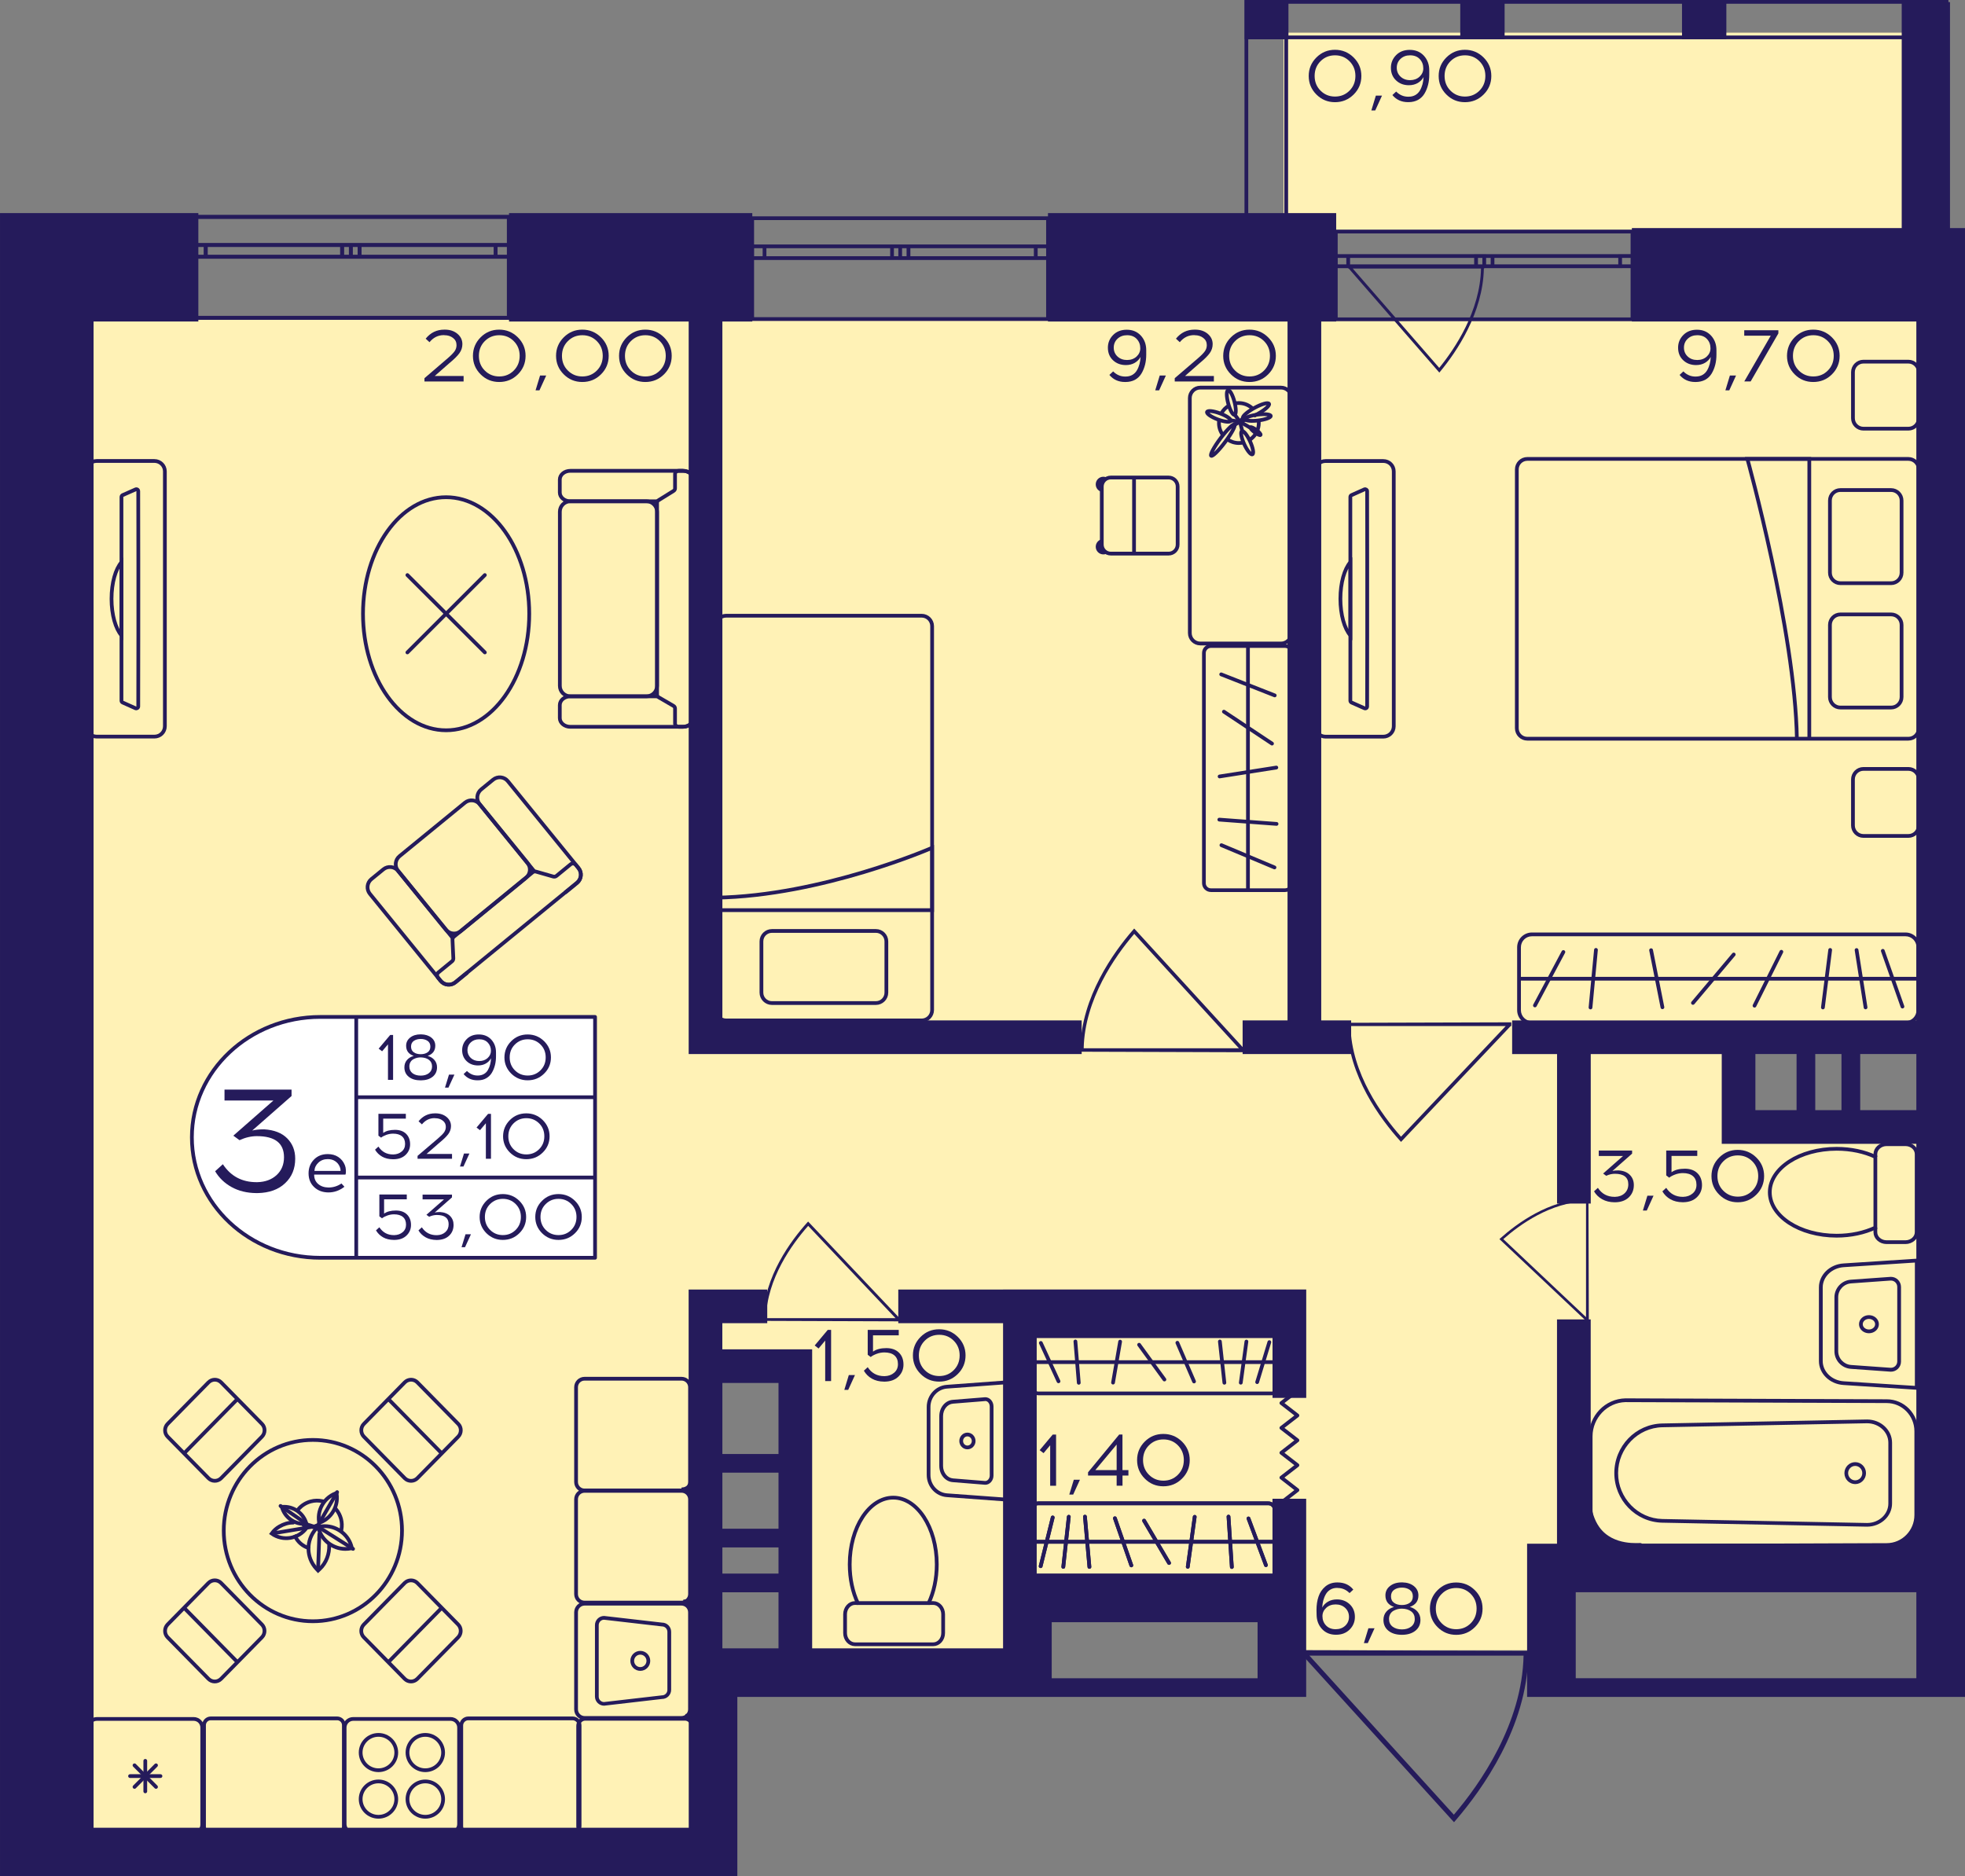<?xml version="1.0" encoding="utf-8"?>
<!-- Generator: Adobe Illustrator 24.3.0, SVG Export Plug-In . SVG Version: 6.00 Build 0)  -->
<svg version="1.1" id="Слой_1" xmlns="http://www.w3.org/2000/svg" xmlns:xlink="http://www.w3.org/1999/xlink" x="0px" y="0px"
	 viewBox="0 0 419.15 400.27" style="enable-background:new 0 0 419.15 400.27;" xml:space="preserve">
<rect x="0" y="0" width="419.15" height="400.27" fill="#808080" stroke="none"/>
<path style="fill:#FFF2B6;" d="M415.55,68.19H9.98V393.5c46.85,0,93.71,0,140.56,0c-0.02-34.02-0.03-68.04-0.05-102.06
	c6.39,0,12.77,0,19.16,0c0,22.33,0,44.65,0,66.98c17.03,0,34.06,0,51.1,0c0-5.32,0-10.63,0-15.95c18.1,0,36.19,0,54.29,0
	c0,3.19,0,6.38,0,9.57c19.16,0,38.32,0,57.48,0c0-5.32,0-10.63,0-15.95c26.61,0,53.22,0,79.84,0c0.38-32.13,0.77-64.26,1.15-96.39
	c-14.22,0.24-28.44,0.48-42.66,0.72c0-6.38,0-12.76,0-19.14c14.3-0.71,28.61-1.43,42.91-2.14
	C414.35,168.82,414.95,118.5,415.55,68.19z"/>
<rect x="273.8" y="6.97" style="fill:#FFF2B6;" width="137.02" height="42.08"/>
<g>
	
		<rect x="406.09" y="0" transform="matrix(-1 -2.695506e-07 2.695506e-07 -1 821.646 8.374)" style="fill:#251B5B;" width="9.46" height="8.37"/>
	
		<rect x="265.54" y="0" transform="matrix(-1 -2.743087e-07 2.743087e-07 -1 540.375 8.374)" style="fill:#251B5B;" width="9.3" height="8.37"/>
	
		<rect x="311.48" y="0" transform="matrix(-1 -2.695545e-07 2.695545e-07 -1 632.426 8.374)" style="fill:#251B5B;" width="9.46" height="8.37"/>
	
		<rect x="358.79" y="0" transform="matrix(-1 -2.695511e-07 2.695511e-07 -1 727.035 8.374)" style="fill:#251B5B;" width="9.46" height="8.37"/>
	<g>
		<path style="fill:#251B5B;" d="M406.89,0.8l7.87,0l0,51.21l-7.87,0L406.89,0.8 M406.09,0l0,52.8l9.46,0l0-52.8L406.09,0L406.09,0z
			"/>
	</g>
	<g>
		<path style="fill:#251B5B;" d="M273.96,0.8l0,51.21l-7.7,0V0.8H273.96 M274.76,0h-9.3v52.8l9.3,0L274.76,0L274.76,0z"/>
	</g>
	<g>
		<path style="fill:#251B5B;" d="M266.34,0.8l148.42,0v6.78l-148.42,0V0.8 M265.54,0v8.37l150.01,0V0L265.54,0L265.54,0z"/>
	</g>
</g>
<g>
	<path style="fill:none;stroke:#251B5B;stroke-width:0.798;stroke-miterlimit:10;" d="M108.53,46.27H41.08v21.52h67.45V46.27z
		 M41.08,46.27h67.45 M41.08,67.79h67.45 M41.08,52.27h2.8v2.51h-2.8V52.27z M74.83,54.78h-1.86v-2.51h1.86V54.78z M43.89,52.27
		h29.08v2.51H43.89V52.27z M74.83,52.27h1.88v2.51h-1.88V52.27z M108.53,54.78h-2.8v-2.51h2.8V54.78z M76.71,52.27l29.02,0v2.51
		l-29.02,0V52.27z M41.08,52.27h2.8 M43.89,52.27v2.51 M43.89,54.78h-2.8 M74.83,54.78h-1.86 M72.97,54.78v-2.51 M72.97,52.27h1.86
		 M43.89,52.27h29.08 M72.97,54.78H43.89 M74.83,52.27h1.88 M76.71,52.27v2.51 M76.71,54.78h-1.88 M108.53,54.78h-2.8 M105.73,54.78
		v-2.51 M105.73,52.27h2.8 M76.71,52.27l29.02,0 M105.73,54.78l-29.02,0"/>
</g>
<g>
	<path style="fill:none;stroke:#251B5B;stroke-width:0.798;stroke-miterlimit:10;" d="M223.55,46.55l-63.1,0v21.52h63.1V46.55z
		 M160.46,46.55l63.1,0 M160.46,68.06h63.1 M160.46,52.55h2.62v2.51h-2.62V52.55z M192.02,55.06h-1.74v-2.51h1.74V55.06z
		 M163.08,52.55l27.2,0v2.51l-27.2,0V52.55z M192.02,52.55h1.76v2.51h-1.76V52.55z M223.55,55.06h-2.62v-2.51h2.62V55.06z
		 M193.79,52.55h27.15v2.51h-27.15V52.55z M160.46,52.55h2.62 M163.08,52.55v2.51 M163.08,55.06h-2.62 M192.02,55.06h-1.74
		 M190.28,55.06v-2.51 M190.28,52.55h1.74 M163.08,52.55l27.2,0 M190.28,55.06l-27.2,0 M192.02,52.55h1.76 M193.79,52.55v2.51
		 M193.79,55.06h-1.76 M223.55,55.06h-2.62 M220.93,55.06v-2.51 M220.93,52.55h2.62 M193.79,52.55h27.15 M220.93,55.06h-27.15"/>
</g>
<g>
	<path style="fill:none;stroke:#251B5B;stroke-width:0.798;stroke-miterlimit:10;" d="M348.22,49.4l-63.28,0v18.72h63.28V49.4z
		 M284.95,49.4l63.28,0 M284.95,68.12h63.28 M284.95,54.62h2.63v2.19h-2.63V54.62z M316.6,56.8h-1.75v-2.19h1.75V56.8z
		 M287.58,54.62h27.28v2.19h-27.28V54.62z M316.6,54.62h1.77v2.19h-1.77V54.62z M348.22,56.8h-2.63v-2.19h2.63V56.8z M318.37,54.62
		h27.22v2.19l-27.22,0V54.62z M284.95,54.62h2.63 M287.58,54.62v2.19 M287.58,56.8h-2.63 M316.6,56.8h-1.75 M314.86,56.8v-2.19
		 M314.86,54.62h1.75 M287.58,54.62h27.28 M314.86,56.8h-27.28 M316.6,54.62h1.77 M318.37,54.62v2.19 M318.37,56.8h-1.77
		 M348.22,56.8h-2.63 M345.59,56.8v-2.19 M345.59,54.62h2.63 M318.37,54.62h27.22 M345.59,56.8l-27.22,0"/>
</g>
<g>
	<path style="fill:none;stroke:#251B5B;stroke-width:0.798;stroke-miterlimit:10;" d="M108.53,46.27H41.08v21.52h67.45V46.27z
		 M41.08,46.27h67.45 M41.08,67.79h67.45 M41.08,52.27h2.8v2.51h-2.8V52.27z M74.83,54.78h-1.86v-2.51h1.86V54.78z M43.89,52.27
		h29.08v2.51H43.89V52.27z M74.83,52.27h1.88v2.51h-1.88V52.27z M108.53,54.78h-2.8v-2.51h2.8V54.78z M76.71,52.27l29.02,0v2.51
		l-29.02,0V52.27z M41.08,52.27h2.8 M43.89,52.27v2.51 M43.89,54.78h-2.8 M74.83,54.78h-1.86 M72.97,54.78v-2.51 M72.97,52.27h1.86
		 M43.89,52.27h29.08 M72.97,54.78H43.89 M74.83,52.27h1.88 M76.71,52.27v2.51 M76.71,54.78h-1.88 M108.53,54.78h-2.8 M105.73,54.78
		v-2.51 M105.73,52.27h2.8 M76.71,52.27l29.02,0 M105.73,54.78l-29.02,0"/>
</g>
<polyline style="fill:none;stroke:#251B5B;stroke-width:0.798;stroke-linecap:round;stroke-linejoin:round;stroke-miterlimit:10;" points="
	273.33,320.53 276.75,317.88 273.33,315.22 276.75,312.57 273.33,309.92 276.75,307.26 273.33,304.61 276.75,301.96 273.33,299.31 
	276.75,296.66 "/>
<path style="fill:#251B5B;" d="M230.33,224.36c0-0.24,0.01-0.48,0.01-0.72h0.1c0.23-10.97,7.1-20.52,11.24-25.27l0.25-0.29
	l23.38,25.56h0.15c0,0.28,0,0.55,0,0.83C253.75,224.43,242.04,224.39,230.33,224.36z M264.27,223.63l-22.33-24.41
	c-4.08,4.76-10.56,13.95-10.78,24.41L264.27,223.63z"/>
<path style="fill:#251B5B;" d="M287.25,218.19c0,0.23,0.01,0.46,0.01,0.7h0.1c0.23,10.6,7.1,19.83,11.24,24.43l0.25,0.28
	l23.38-24.71h0.15c0-0.27,0-0.54,0-0.8C310.66,218.12,298.96,218.15,287.25,218.19z M321.18,218.89l-22.33,23.6
	c-4.08-4.6-10.56-13.48-10.78-23.6L321.18,218.89z"/>
<path style="fill:#251B5B;" d="M162.7,281.78c0-0.19,0-0.38,0.01-0.58h0.08c0.19-8.85,5.93-16.55,9.38-20.38l0.21-0.23l19.51,20.62
	h0.12c0,0.22,0,0.45,0,0.67C182.24,281.84,172.47,281.81,162.7,281.78z M191.02,281.2l-18.63-19.69c-3.4,3.84-8.81,11.25-8.99,19.69
	H191.02z"/>
<path style="fill:#251B5B;" d="M338.83,255.69c-0.17,0-0.34,0-0.52,0.01v0.07c-7.92,0.17-14.82,5.29-18.26,8.38l-0.21,0.19
	l18.47,17.43v0.11c0.2,0,0.4,0,0.6,0C338.88,273.14,338.86,264.41,338.83,255.69z M338.31,280.98l-17.64-16.64
	c3.44-3.04,10.08-7.87,17.64-8.03V280.98z"/>
<path style="fill:#251B5B;" d="M326.14,352.18c0,0.33-0.01,0.66-0.01,1.01h-0.13c-0.31,15.25-9.8,28.52-15.5,35.14l-0.35,0.4
	l-32.26-35.54h-0.21c0-0.38,0-0.77,0-1.15C293.82,352.08,309.98,352.13,326.14,352.18z M279.31,353.19l30.81,33.94
	c5.63-6.62,14.56-19.4,14.87-33.94L279.31,353.19z"/>
<path style="fill:#251B5B;" d="M316.61,56.64c0,0.21,0,0.41-0.01,0.63h-0.08c-0.19,9.53-5.87,17.83-9.29,21.96l-0.21,0.25
	l-19.34-22.22h-0.12c0-0.24,0-0.48,0-0.72C297.24,56.58,306.92,56.61,316.61,56.64z M288.54,57.27l18.46,21.21
	c3.37-4.14,8.73-12.12,8.91-21.21L288.54,57.27z"/>
<g>
	<path style="fill:none;stroke:#251B5B;stroke-width:0.798;stroke-linecap:square;stroke-miterlimit:10;" d="M71.73,322.04
		c0.46,0.55,0.8,1.21,1.01,1.96c0.2,0.77,0.23,1.55,0.09,2.29"/>
	<path style="fill:none;stroke:#251B5B;stroke-width:0.798;stroke-linecap:square;stroke-miterlimit:10;" d="M63.63,321.98
		c0.67-0.8,1.58-1.39,2.65-1.68c0.85-0.23,1.7-0.23,2.5-0.05"/>
	<path style="fill:none;stroke:#251B5B;stroke-width:0.798;stroke-linecap:square;stroke-miterlimit:10;" d="M65.72,330.21
		c-1.21-0.44-2.15-1.24-2.76-2.42"/>
	<g>
		<path style="fill:#251B5B;" d="M71.45,319.07c0.21,2.2-1.02,4.32-3.05,5.24C68.2,322.11,69.43,319.99,71.45,319.07 M72.07,318
			c-3.22,0.87-5.14,4.17-4.28,7.38C71.01,324.51,72.93,321.21,72.07,318L72.07,318z M67.79,325.38L67.79,325.38L67.79,325.38
			L67.79,325.38z"/>
	</g>
	<path style="fill:none;stroke:#251B5B;stroke-width:0.798;stroke-linecap:round;stroke-miterlimit:10;" d="M64.78,325.38
		c0.24,0.12,0.41,0.37,0.64,0.53c-1.73,2.4-5.07,2.95-7.47,1.24c0.46-0.64,1.03-1.15,1.67-1.51c0.87-0.5,1.91-0.85,2.91-0.82"/>
	<g>
		<path style="fill:#251B5B;" d="M60.67,321.84c1.87,0.02,3.5,1.18,4.16,2.86C62.96,324.68,61.33,323.52,60.67,321.84 M60.61,321.04
			c-0.32,0-0.65,0.03-0.97,0.09c0.46,2.57,2.71,4.37,5.24,4.37c0.32,0,0.65-0.03,0.97-0.09C65.39,322.84,63.15,321.04,60.61,321.04
			L60.61,321.04z"/>
	</g>
	<path style="fill:none;stroke:#251B5B;stroke-width:0.798;stroke-linecap:round;stroke-miterlimit:10;" d="M70.21,329.65
		c0.08,1.78-0.59,3.74-2,5.05l-0.36,0.34l-0.34-0.36c-2.25-2.4-2.26-6.07-0.14-8.51c0.05-0.06,0.11-0.12,0.16-0.18"/>
	
		<line style="fill:none;stroke:#251B5B;stroke-width:0.798;stroke-linecap:round;stroke-linejoin:round;stroke-miterlimit:10;" x1="68.12" y1="327.24" x2="67.85" y2="334.8"/>
	<g>
		<path style="fill:#251B5B;" d="M69.25,325.97L69.25,325.97c2.46,0,4.65,1.66,5.33,3.99c-0.29,0.05-0.59,0.07-0.89,0.07
			c-2.46,0-4.65-1.66-5.33-3.99C68.66,325.99,68.95,325.97,69.25,325.97 M69.25,325.17c-0.46,0-0.94,0.05-1.41,0.16l-0.45,0.1
			l0.1,0.44c0.66,2.95,3.28,4.96,6.19,4.96c0.46,0,0.94-0.05,1.41-0.16l0.45-0.1l-0.1-0.44C74.79,327.18,72.16,325.17,69.25,325.17
			L69.25,325.17z"/>
	</g>
	
		<line style="fill:none;stroke:#251B5B;stroke-width:0.798;stroke-linecap:round;stroke-linejoin:round;stroke-miterlimit:10;" x1="67.61" y1="325.56" x2="75.31" y2="330.42"/>
	
		<line style="fill:none;stroke:#251B5B;stroke-width:0.798;stroke-linecap:round;stroke-miterlimit:10;" x1="65.16" y1="325.95" x2="58.28" y2="327.1"/>
	<polyline style="fill:none;stroke:#251B5B;stroke-width:0.798;stroke-linecap:round;stroke-miterlimit:10;" points="59.84,321.26 
		65.63,325.25 66.93,325.65 	"/>
	<path style="fill:none;stroke:#251B5B;stroke-width:0.798;stroke-linecap:round;stroke-miterlimit:10;" d="M67.54,325.78l0.5-0.75
		c0.03-0.05,3.87-6.72,3.87-6.72"/>
	
		<line style="fill:none;stroke:#251B5B;stroke-width:0.798;stroke-linecap:round;stroke-miterlimit:10;" x1="65.11" y1="325.96" x2="67.93" y2="325.48"/>
	
		<line style="fill:none;stroke:#251B5B;stroke-width:0.798;stroke-linecap:round;stroke-miterlimit:10;" x1="67.61" y1="326.03" x2="66.66" y2="325.74"/>
	<polygon style="fill:none;stroke:#251B5B;stroke-width:0.798;stroke-linecap:round;stroke-miterlimit:10;" points="67.53,325.97 
		67.03,325.72 67.35,325.56 	"/>
	<polygon style="fill:#251B5B;" points="64.45,325.43 65.63,325.25 66.49,325.59 65.16,325.95 	"/>
	<path style="fill:#251B5B;" d="M66.65,325.43c0.04-0.01,1.16-0.19,1.16-0.19l-0.32,0.36l-0.68,0.08L66.65,325.43z"/>
	<polygon style="fill:#251B5B;" points="66.24,325.83 67.46,326.2 67.55,326.05 66.82,325.68 	"/>
</g>
<g>
	<path style="fill:none;stroke:#251B5B;stroke-width:0.798;stroke-miterlimit:10;" d="M20.62,98.34l12.31,0
		c1.25,0,2.24,1,2.24,2.22l0,54.36c0,1.24-0.99,2.22-2.24,2.22l-12.31,0c-1.23,0-2.24-0.99-2.24-2.22l0-54.36
		C18.38,99.34,19.39,98.34,20.62,98.34z M25.91,149.49c0,0.16,0.11,0.32,0.26,0.38l2.73,1.22c0.29,0.11,0.59-0.08,0.59-0.38
		c0-1.94,0.02-8.01,0.02-15.16l0-15.6c0-7.15-0.02-13.24-0.02-15.16c0-0.32-0.3-0.51-0.59-0.38l-2.73,1.21
		c-0.14,0.06-0.26,0.22-0.26,0.4L25.91,149.49z"/>
	<g>
		<path style="fill:none;stroke:#251B5B;stroke-width:0.798;stroke-miterlimit:10;" d="M23.79,127.75c0,3.4,0.86,6.37,2.13,7.82
			l0-15.64C24.65,121.38,23.79,124.33,23.79,127.75z"/>
	</g>
</g>
<g>
	<g>
		<path style="fill:#251B5B;" d="M145.35,342.51c0.79,0,1.43,0.64,1.43,1.43v20.72c0,0.79-0.64,1.43-1.43,1.43h-20.64
			c-0.79,0-1.43-0.64-1.43-1.43v-20.72c0-0.79,0.64-1.43,1.43-1.43H145.35 M145.35,341.72h-20.64c-1.23,0-2.23,1-2.23,2.23v20.72
			c0,1.23,1,2.23,2.23,2.23h20.64c1.23,0,2.23-1,2.23-2.23v-20.72C147.58,342.71,146.59,341.72,145.35,341.72L145.35,341.72z"/>
	</g>
	<g>
		<path style="fill:#251B5B;" d="M128.82,345.53l12.29,1.42l0.05,0.01h0.05c0.63,0,1.15,0.52,1.15,1.16v12.39
			c0,0.64-0.52,1.16-1.15,1.16h-0.05l-0.05,0.01l-12.29,1.42c-0.62-0.02-1.11-0.53-1.11-1.15v-15.24
			C127.71,346.06,128.2,345.55,128.82,345.53 M128.86,344.73c-1.08,0-1.95,0.87-1.95,1.95v15.24c0,1.08,0.87,1.95,1.95,1.95
			l12.35-1.43c1.08,0,1.95-0.87,1.95-1.95v-12.39c0-1.08-0.87-1.95-1.95-1.95L128.86,344.73L128.86,344.73z"/>
	</g>
	<g>
		<path style="fill:#251B5B;" d="M136.58,352.98c0.73,0,1.32,0.6,1.32,1.33s-0.59,1.33-1.32,1.33s-1.32-0.6-1.32-1.33
			S135.85,352.98,136.58,352.98 M136.58,352.18c-1.17,0-2.12,0.95-2.12,2.13s0.95,2.13,2.12,2.13c1.17,0,2.12-0.95,2.12-2.13
			S137.76,352.18,136.58,352.18L136.58,352.18z"/>
	</g>
</g>
<g>
	<g>
		<path style="fill:#251B5B;" d="M96.1,367.1c0.79,0,1.43,0.64,1.43,1.43v20.61c0,0.79-0.64,1.43-1.43,1.43H75.34
			c-0.79,0-1.43-0.64-1.43-1.43v-20.61c0-0.79,0.64-1.43,1.43-1.43H96.1 M96.1,366.3H75.34c-1.23,0-2.23,1-2.23,2.23v20.61
			c0,1.23,1,2.23,2.23,2.23H96.1c1.23,0,2.23-1,2.23-2.23v-20.61C98.33,367.3,97.33,366.3,96.1,366.3L96.1,366.3z"/>
	</g>
	<g>
		<g>
			<path style="fill:#251B5B;" d="M90.72,380.43c1.87,0,3.4,1.51,3.4,3.37s-1.52,3.37-3.4,3.37s-3.4-1.51-3.4-3.37
				S88.84,380.43,90.72,380.43 M90.72,379.63c-2.32,0-4.2,1.87-4.2,4.17c0,2.3,1.88,4.17,4.2,4.17c2.32,0,4.2-1.87,4.2-4.17
				C94.91,381.5,93.03,379.63,90.72,379.63L90.72,379.63z"/>
		</g>
		<g>
			<path style="fill:#251B5B;" d="M80.73,370.5c1.87,0,3.4,1.51,3.4,3.37s-1.52,3.37-3.4,3.37s-3.4-1.51-3.4-3.37
				S78.85,370.5,80.73,370.5 M80.73,369.7c-2.32,0-4.2,1.87-4.2,4.17c0,2.3,1.88,4.17,4.2,4.17c2.32,0,4.2-1.87,4.2-4.17
				C84.92,371.57,83.04,369.7,80.73,369.7L80.73,369.7z"/>
		</g>
		<g>
			<path style="fill:#251B5B;" d="M80.73,380.43c1.87,0,3.4,1.51,3.4,3.37s-1.52,3.37-3.4,3.37s-3.4-1.51-3.4-3.37
				S78.85,380.43,80.73,380.43 M80.73,379.63c-2.32,0-4.2,1.87-4.2,4.17c0,2.3,1.88,4.17,4.2,4.17c2.32,0,4.2-1.87,4.2-4.17
				C84.92,381.5,83.04,379.63,80.73,379.63L80.73,379.63z"/>
		</g>
		<g>
			<path style="fill:#251B5B;" d="M90.72,370.5c1.87,0,3.4,1.51,3.4,3.37s-1.52,3.37-3.4,3.37s-3.4-1.51-3.4-3.37
				S88.84,370.5,90.72,370.5 M90.72,369.7c-2.32,0-4.2,1.87-4.2,4.17c0,2.3,1.88,4.17,4.2,4.17c2.32,0,4.2-1.87,4.2-4.17
				C94.91,371.57,93.03,369.7,90.72,369.7L90.72,369.7z"/>
		</g>
	</g>
</g>
<g>
	<g>
		<path style="fill:#251B5B;" d="M41.31,367.1c0.79,0,1.43,0.64,1.43,1.43v20.72c0,0.79-0.64,1.43-1.43,1.43H20.67
			c-0.79,0-1.43-0.64-1.43-1.43v-20.72c0-0.79,0.64-1.43,1.43-1.43H41.31 M41.31,366.3H20.67c-1.23,0-2.23,1-2.23,2.23v20.72
			c0,1.23,1,2.23,2.23,2.23h20.64c1.23,0,2.23-1,2.23-2.23v-20.72C43.54,367.3,42.54,366.3,41.31,366.3L41.31,366.3z"/>
	</g>
	<g>
		
			<line style="fill:none;stroke:#251B5B;stroke-width:0.798;stroke-linecap:round;stroke-miterlimit:10;" x1="27.74" y1="378.89" x2="34.23" y2="378.89"/>
		
			<line style="fill:none;stroke:#251B5B;stroke-width:0.798;stroke-linecap:round;stroke-miterlimit:10;" x1="28.69" y1="376.59" x2="33.28" y2="381.2"/>
		
			<line style="fill:none;stroke:#251B5B;stroke-width:0.798;stroke-linecap:round;stroke-miterlimit:10;" x1="30.99" y1="375.64" x2="30.99" y2="382.15"/>
		
			<line style="fill:none;stroke:#251B5B;stroke-width:0.798;stroke-linecap:round;stroke-miterlimit:10;" x1="33.28" y1="376.59" x2="28.69" y2="381.2"/>
	</g>
</g>
<g>
	<path style="fill:none;stroke:#251B5B;stroke-width:0.798;stroke-miterlimit:10;" d="M147.93,150.42v2.76
		c0,1.03-1.01,1.87-2.24,1.87h-0.9l-23.14,0c-1.23,0-2.24-0.84-2.24-1.87v-2.76c0-1.04,1.01-1.87,2.24-1.87h18.62"/>
	<path style="fill:none;stroke:#251B5B;stroke-width:0.798;stroke-miterlimit:10;" d="M147.93,105.07v-2.76
		c0-1.04-1.01-1.87-2.24-1.87h-0.9l-23.14,0c-1.23,0-2.24,0.83-2.24,1.87v2.76c0,1.03,1.01,1.87,2.24,1.87l18.59,0"/>
	<path style="fill:none;stroke:#251B5B;stroke-width:0.798;stroke-miterlimit:10;" d="M119.42,109.17l0,37.14
		c0,1.23,1,2.23,2.23,2.23h16.27c1.23,0,2.23-1,2.23-2.23l0-37.14c0-1.23-1-2.23-2.23-2.23l-16.27,0
		C120.42,106.94,119.42,107.94,119.42,109.17z"/>
	<path style="fill:none;stroke:#251B5B;stroke-width:0.798;stroke-miterlimit:10;" d="M143.67,104.73l-3.19,1.98
		c-0.2,0.13-0.32,0.33-0.32,0.54l0,40.95c0,0.22,0.13,0.42,0.34,0.55l3.15,1.83c0.22,0.12,0.34,0.33,0.34,0.55v3.24
		c0,0.37,0.36,0.67,0.8,0.67h0.89c1.24,0,2.24-0.84,2.24-1.87l0-50.86c0-1.03-1-1.87-2.24-1.87h-0.89c-0.44,0-0.8,0.3-0.8,0.67v3.09
		C143.99,104.41,143.87,104.61,143.67,104.73z"/>
</g>
<g>
	
		<ellipse style="fill:none;stroke:#251B5B;stroke-width:0.798;stroke-miterlimit:10;" cx="95.16" cy="130.93" rx="17.73" ry="24.86"/>
	<g>
		
			<line style="fill:none;stroke:#251B5B;stroke-width:0.798;stroke-linecap:round;stroke-miterlimit:10;" x1="103.42" y1="122.68" x2="86.9" y2="139.18"/>
		
			<line style="fill:none;stroke:#251B5B;stroke-width:0.798;stroke-linecap:round;stroke-miterlimit:10;" x1="103.42" y1="139.18" x2="86.9" y2="122.68"/>
	</g>
</g>
<g>
	<g>
		<g>
			<path style="fill:#251B5B;" d="M270.53,321.1c0.56,0,1.02,0.46,1.02,1.02v13.58c0,0.56-0.46,1.02-1.02,1.02h-49.05
				c-0.56,0-1.02-0.46-1.02-1.02v-13.58c0-0.56,0.46-1.02,1.02-1.02H270.53 M270.53,320.3h-49.05c-1.01,0-1.82,0.82-1.82,1.82v13.58
				c0,1.01,0.82,1.82,1.82,1.82h49.05c1.01,0,1.82-0.82,1.82-1.82v-13.58C272.35,321.12,271.54,320.3,270.53,320.3L270.53,320.3z"/>
		</g>
	</g>
	
		<line style="fill:none;stroke:#251B5B;stroke-width:0.798;stroke-miterlimit:10;" x1="272.36" y1="328.91" x2="219.84" y2="328.91"/>
	
		<line style="fill:none;stroke:#251B5B;stroke-width:0.798;stroke-linecap:round;stroke-miterlimit:10;" x1="262.76" y1="334.29" x2="262.05" y2="323.54"/>
	
		<line style="fill:none;stroke:#251B5B;stroke-width:0.798;stroke-linecap:round;stroke-miterlimit:10;" x1="253.36" y1="334.24" x2="254.84" y2="323.59"/>
	
		<line style="fill:none;stroke:#251B5B;stroke-width:0.798;stroke-linecap:round;stroke-miterlimit:10;" x1="221.98" y1="334.11" x2="224.55" y2="323.72"/>
	
		<line style="fill:none;stroke:#251B5B;stroke-width:0.798;stroke-linecap:round;stroke-miterlimit:10;" x1="249.37" y1="333.43" x2="244.04" y2="324.4"/>
	
		<line style="fill:none;stroke:#251B5B;stroke-width:0.798;stroke-linecap:round;stroke-miterlimit:10;" x1="241.32" y1="333.94" x2="237.82" y2="323.89"/>
	
		<line style="fill:none;stroke:#251B5B;stroke-width:0.798;stroke-linecap:round;stroke-miterlimit:10;" x1="232.38" y1="334.27" x2="231.43" y2="323.55"/>
	
		<line style="fill:none;stroke:#251B5B;stroke-width:0.798;stroke-linecap:round;stroke-miterlimit:10;" x1="226.81" y1="334.26" x2="227.98" y2="323.57"/>
	
		<line style="fill:none;stroke:#251B5B;stroke-width:0.798;stroke-linecap:round;stroke-miterlimit:10;" x1="270.03" y1="333.89" x2="266.31" y2="323.93"/>
	<g>
		<g>
			<path style="fill:#251B5B;" d="M270.53,321.1c0.56,0,1.02,0.46,1.02,1.02v13.58c0,0.56-0.46,1.02-1.02,1.02h-49.05
				c-0.56,0-1.02-0.46-1.02-1.02v-13.58c0-0.56,0.46-1.02,1.02-1.02H270.53 M270.53,320.3h-49.05c-1.01,0-1.82,0.82-1.82,1.82v13.58
				c0,1.01,0.82,1.82,1.82,1.82h49.05c1.01,0,1.82-0.82,1.82-1.82v-13.58C272.35,321.12,271.54,320.3,270.53,320.3L270.53,320.3z"/>
		</g>
	</g>
	
		<line style="fill:none;stroke:#251B5B;stroke-width:0.798;stroke-miterlimit:10;" x1="272.36" y1="328.91" x2="219.84" y2="328.91"/>
	
		<line style="fill:none;stroke:#251B5B;stroke-width:0.798;stroke-linecap:round;stroke-miterlimit:10;" x1="262.76" y1="334.29" x2="262.05" y2="323.54"/>
	
		<line style="fill:none;stroke:#251B5B;stroke-width:0.798;stroke-linecap:round;stroke-miterlimit:10;" x1="253.36" y1="334.24" x2="254.84" y2="323.59"/>
	
		<line style="fill:none;stroke:#251B5B;stroke-width:0.798;stroke-linecap:round;stroke-miterlimit:10;" x1="221.98" y1="334.11" x2="224.55" y2="323.72"/>
	
		<line style="fill:none;stroke:#251B5B;stroke-width:0.798;stroke-linecap:round;stroke-miterlimit:10;" x1="249.37" y1="333.43" x2="244.04" y2="324.4"/>
	
		<line style="fill:none;stroke:#251B5B;stroke-width:0.798;stroke-linecap:round;stroke-miterlimit:10;" x1="241.32" y1="333.94" x2="237.82" y2="323.89"/>
	
		<line style="fill:none;stroke:#251B5B;stroke-width:0.798;stroke-linecap:round;stroke-miterlimit:10;" x1="232.38" y1="334.27" x2="231.43" y2="323.55"/>
	
		<line style="fill:none;stroke:#251B5B;stroke-width:0.798;stroke-linecap:round;stroke-miterlimit:10;" x1="226.81" y1="334.26" x2="227.98" y2="323.57"/>
	
		<line style="fill:none;stroke:#251B5B;stroke-width:0.798;stroke-linecap:round;stroke-miterlimit:10;" x1="270.03" y1="333.89" x2="266.31" y2="323.93"/>
</g>
<g>
	<g>
		<path style="fill:none;stroke:#251B5B;stroke-width:0.798;stroke-miterlimit:10;" d="M400.03,246.8v-0.59
			c0-1.16,1.08-2.12,2.4-2.12h4.01c1.34,0,2.4,0.95,2.4,2.12v16.66c0,1.16-1.07,2.12-2.4,2.12h-4.01c-1.32,0-2.4-0.95-2.4-2.12
			v-0.98"/>
	</g>
	<g>
		<path style="fill:none;stroke:#251B5B;stroke-width:0.798;stroke-miterlimit:10;" d="M377.51,254.34c0-5.12,6.38-9.27,14.26-9.27
			c3.07,0,5.94,0.63,8.26,1.72l0,15.09c-2.32,1.09-5.19,1.73-8.26,1.73C383.89,263.61,377.51,259.46,377.51,254.34z"/>
	</g>
</g>
<g>
	<g>
		<path style="fill:#251B5B;" d="M346.71,299.11l55.74,0.2c3.26,0,5.91,2.69,5.91,6.01v17.87c0,3.31-2.65,6.01-5.91,6.01l-55.73,0.2
			c-3.87-0.09-7.02-3.36-7.02-7.29V306.4C339.71,302.47,342.85,299.21,346.71,299.11 M346.71,298.31c-4.33,0.1-7.8,3.69-7.8,8.09
			v15.71c0,4.4,3.46,7.99,7.8,8.09l55.75-0.2c3.71,0,6.71-3.05,6.71-6.81v-17.87c0-3.76-3-6.81-6.71-6.81L346.71,298.31
			L346.71,298.31z"/>
	</g>
	<g>
		<path style="fill:#251B5B;" d="M398.26,303.62c2.5,0,4.54,1.86,4.54,4.15v12.98c0,2.29-2.04,4.15-4.53,4.15l-43.68-0.85
			c-5.2-0.11-9.44-4.5-9.44-9.79s4.23-9.68,9.44-9.79L398.26,303.62 M398.25,302.82l-43.68,0.85c-5.68,0.12-10.22,4.82-10.22,10.58
			s4.54,10.46,10.22,10.58l43.68,0.85c2.95,0,5.34-2.21,5.34-4.94v-12.98C403.59,305.04,401.2,302.82,398.25,302.82L398.25,302.82z"
			/>
	</g>
	<g>
		<path style="fill:#251B5B;" d="M395.73,312.72c0.83,0,1.51,0.69,1.51,1.54s-0.68,1.54-1.51,1.54s-1.51-0.69-1.51-1.54
			S394.9,312.72,395.73,312.72 M395.73,311.92c-1.27,0-2.3,1.05-2.3,2.34s1.03,2.34,2.3,2.34s2.3-1.05,2.3-2.34
			S397,311.92,395.73,311.92L395.73,311.92z"/>
	</g>
</g>
<g>
	<g>
		<path style="fill:#251B5B;" d="M398.66,281.36c0.73,0,1.32,0.51,1.32,1.13c0,0.62-0.59,1.13-1.32,1.13s-1.32-0.51-1.32-1.13
			C397.34,281.87,397.93,281.36,398.66,281.36 M398.66,280.56c-1.17,0-2.12,0.86-2.12,1.93s0.95,1.93,2.12,1.93s2.12-0.86,2.12-1.93
			S399.83,280.56,398.66,280.56L398.66,280.56z"/>
	</g>
	<g>
		<path style="fill:#251B5B;" d="M408.46,269.34v26.31l-15.17-0.98c-2.52-0.16-4.49-2.06-4.49-4.32v-15.71
			c0-2.26,1.97-4.15,4.49-4.32L408.46,269.34 M409.25,268.49l-16.02,1.04c-2.95,0.19-5.24,2.42-5.24,5.11v15.71
			c0,2.69,2.29,4.92,5.24,5.11l16.02,1.04V268.49L409.25,268.49z"/>
	</g>
	<g>
		<path style="fill:#251B5B;" d="M403.35,273.18c0.75,0,1.35,0.61,1.35,1.35v15.91c0,0.75-0.61,1.35-1.35,1.35c-0.03,0-0.07,0-0.1,0
			l-8.39-0.6c-1.55-0.11-2.76-1.41-2.76-2.95v-11.51c0-1.55,1.21-2.84,2.76-2.95l8.39-0.6
			C403.28,273.19,403.32,273.18,403.35,273.18 M403.35,272.39c-0.05,0-0.1,0-0.16,0.01l-8.39,0.6c-1.97,0.14-3.5,1.78-3.5,3.75
			v11.51c0,1.97,1.53,3.61,3.5,3.75l8.39,0.6c0.05,0,0.1,0.01,0.16,0.01c1.18,0,2.15-0.95,2.15-2.15v-15.91
			C405.5,273.34,404.53,272.39,403.35,272.39L403.35,272.39z"/>
	</g>
</g>
<g>
	<path style="fill:#251B5B;" d="M122.13,366.98c0.61,0,1.11,0.5,1.11,1.11v21.5c0,0.61-0.5,1.11-1.11,1.11H99.9
		c-0.61,0-1.11-0.5-1.11-1.11v-21.5c0-0.61,0.5-1.11,1.11-1.11H122.13 M122.13,366.18H99.9c-1.05,0-1.91,0.85-1.91,1.91v21.5
		c0,1.05,0.85,1.91,1.91,1.91h22.22c1.05,0,1.91-0.85,1.91-1.91v-21.5C124.04,367.03,123.18,366.18,122.13,366.18L122.13,366.18z"/>
</g>
<g>
	
		<ellipse style="fill:none;stroke:#251B5B;stroke-width:0.798;stroke-miterlimit:10;" cx="66.74" cy="326.52" rx="19.01" ry="19.34"/>
	<g>
		<g>
			<path style="fill:none;stroke:#251B5B;stroke-width:0.798;stroke-miterlimit:10;" d="M55.86,346.55l-8.7-8.85
				c-0.74-0.76-1.95-0.76-2.7,0l-8.7,8.85c-0.74,0.76-0.74,1.99,0,2.74l8.7,8.85c0.75,0.76,1.95,0.76,2.7,0l8.7-8.85
				C56.61,348.54,56.61,347.31,55.86,346.55z"/>
			
				<line style="fill:none;stroke:#251B5B;stroke-width:0.798;stroke-miterlimit:10;" x1="39.14" y1="342.87" x2="50.78" y2="354.71"/>
		</g>
	</g>
	<g>
		<g>
			<path style="fill:none;stroke:#251B5B;stroke-width:0.798;stroke-miterlimit:10;" d="M77.63,306.49l8.7,8.85
				c0.75,0.76,1.95,0.76,2.7,0l8.7-8.85c0.75-0.76,0.75-1.99,0-2.74l-8.7-8.85c-0.74-0.76-1.95-0.76-2.7,0l-8.7,8.85
				C76.88,304.5,76.88,305.73,77.63,306.49z"/>
			
				<line style="fill:none;stroke:#251B5B;stroke-width:0.798;stroke-miterlimit:10;" x1="94.35" y1="310.17" x2="82.71" y2="298.33"/>
		</g>
	</g>
	<g>
		<g>
			<path style="fill:none;stroke:#251B5B;stroke-width:0.798;stroke-miterlimit:10;" d="M86.32,337.7l-8.7,8.85
				c-0.75,0.76-0.75,1.99,0,2.74l8.7,8.85c0.75,0.76,1.95,0.76,2.7,0l8.7-8.85c0.74-0.76,0.74-1.99,0-2.74l-8.7-8.85
				C88.28,336.95,87.07,336.95,86.32,337.7z"/>
			
				<line style="fill:none;stroke:#251B5B;stroke-width:0.798;stroke-miterlimit:10;" x1="82.71" y1="354.71" x2="94.35" y2="342.87"/>
		</g>
	</g>
	<g>
		<g>
			<path style="fill:none;stroke:#251B5B;stroke-width:0.798;stroke-miterlimit:10;" d="M47.17,315.34l8.7-8.85
				c0.75-0.76,0.75-1.99,0-2.74l-8.7-8.85c-0.74-0.76-1.95-0.76-2.7,0l-8.7,8.85c-0.75,0.76-0.75,1.99,0,2.74l8.7,8.85
				C45.21,316.09,46.42,316.09,47.17,315.34z"/>
			
				<line style="fill:none;stroke:#251B5B;stroke-width:0.798;stroke-miterlimit:10;" x1="50.78" y1="298.33" x2="39.14" y2="310.17"/>
		</g>
	</g>
</g>
<g>
	<path style="fill:#251B5B;" d="M145.38,318.44c0.78,0,1.41,0.63,1.41,1.41v20.22c0,0.78-0.63,1.41-1.41,1.41h-20.69
		c-0.78,0-1.41-0.63-1.41-1.41v-20.22c0-0.78,0.63-1.41,1.41-1.41H145.38 M145.38,317.64h-20.69c-1.22,0-2.21,0.99-2.21,2.21v20.22
		c0,1.22,0.99,2.21,2.21,2.21h20.69c1.22,0,2.21-0.99,2.21-2.21v-20.22C147.58,318.63,146.6,317.64,145.38,317.64L145.38,317.64z"/>
</g>
<g>
	<path style="fill:none;stroke:#251B5B;stroke-width:0.798;stroke-miterlimit:10;" d="M120.55,190.42l2.55-2.08
		c0.95-0.78,1.1-2.19,0.32-3.14l-0.56-0.69l-14.54-17.87c-0.77-0.95-2.18-1.09-3.14-0.31l-2.55,2.08c-0.96,0.79-1.1,2.19-0.32,3.14
		l11.7,14.38"/>
	<path style="fill:none;stroke:#251B5B;stroke-width:0.798;stroke-miterlimit:10;" d="M99.69,207.48l-2.55,2.08
		c-0.96,0.79-2.36,0.64-3.14-0.31l-0.56-0.69L78.9,190.68c-0.77-0.95-0.64-2.35,0.32-3.14l2.55-2.08c0.95-0.78,2.36-0.64,3.14,0.31
		l11.68,14.36"/>
	<path style="fill:none;stroke:#251B5B;stroke-width:0.798;stroke-miterlimit:10;" d="M85.23,182.64l13.94-11.4
		c0.96-0.78,2.36-0.64,3.14,0.31l10.22,12.56c0.78,0.95,0.63,2.36-0.32,3.14l-13.94,11.4c-0.96,0.78-2.36,0.64-3.14-0.31
		l-10.22-12.56C84.13,184.82,84.27,183.42,85.23,182.64z"/>
	<path style="fill:none;stroke:#251B5B;stroke-width:0.798;stroke-miterlimit:10;" d="M96.7,204.45l-0.18-3.96
		c-0.01-0.25,0.1-0.5,0.29-0.66l16.8-13.74c0.2-0.17,0.47-0.22,0.72-0.15l3.67,1.05c0.25,0.07,0.52,0.02,0.72-0.15l2.99-2.45
		c0.34-0.28,0.84-0.23,1.12,0.11l0.56,0.69c0.78,0.95,0.63,2.36-0.32,3.14l-25.95,21.22c-0.96,0.78-2.36,0.64-3.14-0.31l-0.56-0.69
		c-0.28-0.34-0.23-0.84,0.12-1.12l2.85-2.33C96.6,204.94,96.71,204.7,96.7,204.45z"/>
</g>
<g>
	<path style="fill:none;stroke:#251B5B;stroke-width:0.798;stroke-miterlimit:10;" d="M198.83,215.46v-81.88
		c0-1.23-1-2.23-2.23-2.23h-41.71c-1.23,0-2.23,1-2.23,2.23v81.88c0,1.23,1,2.23,2.23,2.23h41.71
		C197.83,217.69,198.83,216.69,198.83,215.46z"/>
	<path style="fill:none;stroke:#251B5B;stroke-width:0.798;stroke-miterlimit:10;" d="M162.42,200.83v10.92
		c0,1.23,1,2.23,2.23,2.23h22.19c1.23,0,2.23-1,2.23-2.23v-10.92c0-1.23-1-2.23-2.23-2.23h-22.19
		C163.42,198.6,162.42,199.59,162.42,200.83z"/>
	<path style="fill:none;stroke:#251B5B;stroke-width:0.798;stroke-miterlimit:10;" d="M152.66,194.16h46.17v-13.3
		c0,0-23.46,10.26-46.17,10.64"/>
</g>
<g>
	<path style="fill:#251B5B;" d="M235.03,104.93c-0.75-0.16-1.3-0.81-1.3-1.6c0-0.91,0.73-1.63,1.62-1.63c0.33,0,0.65,0.1,0.92,0.27
		c-0.72,0.29-1.24,0.99-1.24,1.82V104.93z"/>
	<path style="fill:#251B5B;" d="M235.35,118.27c-0.89,0-1.62-0.73-1.62-1.63c0-0.8,0.56-1.45,1.3-1.61v1.15
		c0,0.81,0.53,1.52,1.24,1.8C236,118.18,235.68,118.27,235.35,118.27z"/>
	<g>
		<g>
			<path style="fill:none;stroke:#251B5B;stroke-width:0.798;stroke-miterlimit:10;" d="M251.2,103.79v12.39
				c0,1.06-0.86,1.92-1.92,1.92h-12.34c-1.06,0-1.92-0.86-1.92-1.92v-12.39c0-1.06,0.86-1.92,1.92-1.92h12.34
				C250.34,101.87,251.2,102.73,251.2,103.79z"/>
			
				<line style="fill:none;stroke:#251B5B;stroke-width:0.798;stroke-miterlimit:10;" x1="241.9" y1="118.27" x2="241.9" y2="101.69"/>
		</g>
	</g>
</g>
<g>
	<g>
		<g>
			<path style="fill:#251B5B;" d="M274.1,138.21c0.6,0,1.1,0.49,1.1,1.1v49.1c0,0.6-0.49,1.1-1.1,1.1h-15.8c-0.6,0-1.1-0.49-1.1-1.1
				v-49.1c0-0.6,0.49-1.1,1.1-1.1H274.1 M274.1,137.41h-15.8c-1.05,0-1.89,0.85-1.89,1.89v49.1c0,1.05,0.85,1.89,1.89,1.89h15.8
				c1.05,0,1.89-0.85,1.89-1.89v-49.1C275.99,138.26,275.14,137.41,274.1,137.41L274.1,137.41z"/>
		</g>
	</g>
	
		<line style="fill:none;stroke:#251B5B;stroke-width:0.798;stroke-miterlimit:10;" x1="266.2" y1="189.65" x2="266.2" y2="137.61"/>
	
		<line style="fill:none;stroke:#251B5B;stroke-width:0.798;stroke-linecap:round;stroke-miterlimit:10;" x1="272.3" y1="175.76" x2="260.09" y2="174.85"/>
	
		<line style="fill:none;stroke:#251B5B;stroke-width:0.798;stroke-linecap:round;stroke-miterlimit:10;" x1="272.25" y1="163.74" x2="260.15" y2="165.64"/>
	
		<line style="fill:none;stroke:#251B5B;stroke-width:0.798;stroke-linecap:round;stroke-miterlimit:10;" x1="271.33" y1="158.63" x2="261.07" y2="151.82"/>
	
		<line style="fill:none;stroke:#251B5B;stroke-width:0.798;stroke-linecap:round;stroke-miterlimit:10;" x1="271.91" y1="148.35" x2="260.49" y2="143.86"/>
	
		<line style="fill:none;stroke:#251B5B;stroke-width:0.798;stroke-linecap:round;stroke-miterlimit:10;" x1="271.86" y1="185.05" x2="260.54" y2="180.3"/>
</g>
<g>
	<path style="fill:none;stroke:#251B5B;stroke-width:0.798;stroke-miterlimit:10;" d="M260.53,88.18c0.38-0.69,0.94-1.26,1.61-1.65
		"/>
	<path style="fill:none;stroke:#251B5B;stroke-width:0.798;stroke-miterlimit:10;" d="M260.08,89.47L260.08,89.47
		c-0.05,0.25-0.07,0.51-0.07,0.77c0,0.99,0.33,1.89,0.89,2.62"/>
	<path style="fill:none;stroke:#251B5B;stroke-width:0.798;stroke-miterlimit:10;" d="M266.6,93.81c0.5-0.34,0.94-0.77,1.26-1.29
		v-0.01"/>
	<path style="fill:none;stroke:#251B5B;stroke-width:0.798;stroke-miterlimit:10;" d="M268.19,88.61
		c-0.03-0.07-0.06-0.14-0.09-0.21"/>
	<path style="fill:none;stroke:#251B5B;stroke-width:0.798;stroke-miterlimit:10;" d="M263.41,86.06c0.27-0.05,0.56-0.08,0.84-0.08
		c1.17,0,2.22,0.47,2.99,1.23"/>
	<path style="fill:none;stroke:#251B5B;stroke-width:0.798;stroke-miterlimit:10;" d="M268.49,89.84c0.01,0.13,0.02,0.26,0.02,0.4
		c0,0.62-0.13,1.21-0.37,1.74"/>
	<path style="fill:none;stroke:#251B5B;stroke-width:0.798;stroke-miterlimit:10;" d="M265.35,94.37
		c-0.35,0.09-0.71,0.14-1.09,0.14c-0.92,0-1.76-0.29-2.46-0.78"/>
	<g>
		<path style="fill:none;stroke:#251B5B;stroke-width:0.798;stroke-miterlimit:10;" d="M267.46,88.72c0.21-0.1,0.42-0.21,0.64-0.33
			c0.05-0.03,0.11-0.05,0.16-0.08c1.54-0.84,2.63-1.82,2.43-2.17c-0.2-0.36-1.59,0.04-3.13,0.89c-0.1,0.06-0.21,0.11-0.31,0.17
			c-1.37,0.8-2.3,1.67-2.12,2c0.03,0.06,0.1,0.1,0.19,0.11c0.11,0.03,0.26,0.02,0.44-0.01"/>
		
			<ellipse transform="matrix(0.992 -0.126 0.126 0.992 -9.074 34.366)" style="fill:none;stroke:#251B5B;stroke-width:0.798;stroke-miterlimit:10;" cx="268.31" cy="89.23" rx="2.75" ry="0.63"/>
		
			<ellipse transform="matrix(0.602 -0.799 0.799 0.602 33.113 250.47)" style="fill:none;stroke:#251B5B;stroke-width:0.798;stroke-miterlimit:10;" cx="267.71" cy="92.03" rx="0.31" ry="1.35"/>
		
			<ellipse transform="matrix(0.599 -0.801 0.801 0.599 29.327 246.528)" style="fill:none;stroke:#251B5B;stroke-width:0.798;stroke-miterlimit:10;" cx="260.83" cy="93.98" rx="4.16" ry="0.63"/>
		
			<ellipse transform="matrix(0.91 -0.414 0.414 0.91 -15.176 118.756)" style="fill:none;stroke:#251B5B;stroke-width:0.798;stroke-miterlimit:10;" cx="266.09" cy="94.35" rx="0.69" ry="2.71"/>
		
			<ellipse transform="matrix(0.967 -0.255 0.255 0.967 -13.195 69.905)" style="fill:none;stroke:#251B5B;stroke-width:0.798;stroke-miterlimit:10;" cx="262.64" cy="85.77" rx="0.69" ry="2.71"/>
		
			<ellipse transform="matrix(0.351 -0.936 0.936 0.351 85.692 301.06)" style="fill:none;stroke:#251B5B;stroke-width:0.798;stroke-miterlimit:10;" cx="260.01" cy="88.72" rx="0.69" ry="2.7"/>
		
			<polyline style="fill:none;stroke:#251B5B;stroke-width:0.798;stroke-linecap:round;stroke-linejoin:round;stroke-miterlimit:10;" points="
			263.33,88.39 264.49,89.96 265.13,89.2 		"/>
		
			<polyline style="fill:none;stroke:#251B5B;stroke-width:0.798;stroke-linecap:round;stroke-linejoin:round;stroke-miterlimit:10;" points="
			265.58,89.57 264.49,89.96 262.54,89.67 		"/>
		
			<polyline style="fill:none;stroke:#251B5B;stroke-width:0.798;stroke-linecap:round;stroke-linejoin:round;stroke-miterlimit:10;" points="
			263.32,90.65 264.49,89.96 264.97,91.89 		"/>
		
			<line style="fill:none;stroke:#251B5B;stroke-width:0.798;stroke-miterlimit:10;" x1="264.49" y1="89.96" x2="266.63" y2="91.22"/>
	</g>
	<polygon style="fill:#251B5B;" points="265.31,89.32 265.6,89.54 264.7,89.88 265.03,89.32 	"/>
</g>
<path style="fill:none;stroke:#251B5B;stroke-width:0.798;stroke-miterlimit:10;" d="M275.48,84.92v50.13c0,1.23-1,2.23-2.23,2.23
	h-17.22c-1.23,0-2.23-1-2.23-2.23V84.92c0-1.23,1-2.23,2.23-2.23h17.22C274.48,82.69,275.48,83.68,275.48,84.92z"/>
<g>
	<path style="fill:#251B5B;" d="M146.1,367.06c0.61,0,1.11,0.5,1.11,1.11v21.5c0,0.61-0.5,1.11-1.11,1.11h-21.26
		c-0.61,0-1.11-0.5-1.11-1.11v-21.5c0-0.61,0.5-1.11,1.11-1.11H146.1 M146.1,366.26h-21.26c-1.05,0-1.91,0.85-1.91,1.91v21.5
		c0,1.05,0.85,1.91,1.91,1.91h21.26c1.05,0,1.91-0.85,1.91-1.91v-21.5C148.01,367.12,147.15,366.26,146.1,366.26L146.1,366.26z"/>
</g>
<g>
	<path style="fill:#251B5B;" d="M145.38,294.52c0.78,0,1.41,0.63,1.41,1.41v20.22c0,0.78-0.63,1.41-1.41,1.41h-20.69
		c-0.78,0-1.41-0.63-1.41-1.41v-20.22c0-0.78,0.63-1.41,1.41-1.41H145.38 M145.38,293.72h-20.69c-1.22,0-2.21,0.99-2.21,2.21v20.22
		c0,1.22,0.99,2.21,2.21,2.21h20.69c1.22,0,2.21-0.99,2.21-2.21v-20.22C147.58,294.71,146.6,293.72,145.38,293.72L145.38,293.72z"/>
</g>
<g>
	<g>
		<path style="fill:none;stroke:#251B5B;stroke-width:0.798;stroke-miterlimit:10;" d="M407.07,97.9h-81.28
			c-1.24,0-2.24,1-2.24,2.24v55.21c0,1.24,1,2.24,2.24,2.24h81.28c1.24,0,2.24-1,2.24-2.24v-55.21
			C409.3,98.9,408.3,97.9,407.07,97.9z"/>
		<g>
			<path style="fill:none;stroke:#251B5B;stroke-width:0.798;stroke-miterlimit:10;" d="M392.58,150.94h10.8
				c1.24,0,2.24-1,2.24-2.24v-15.39c0-1.24-1-2.24-2.24-2.24h-10.8c-1.24,0-2.24,1-2.24,2.24v15.39
				C390.34,149.94,391.34,150.94,392.58,150.94z"/>
			<path style="fill:none;stroke:#251B5B;stroke-width:0.798;stroke-miterlimit:10;" d="M392.58,124.41h10.8
				c1.24,0,2.24-1,2.24-2.24v-15.39c0-1.24-1-2.24-2.24-2.24h-10.8c-1.24,0-2.24,1-2.24,2.24v15.39
				C390.34,123.41,391.34,124.41,392.58,124.41z"/>
		</g>
		<path style="fill:none;stroke:#251B5B;stroke-width:0.798;stroke-miterlimit:10;" d="M385.94,157.59V97.9h-13.21
			c0,0,10.19,36.67,10.56,59.69"/>
	</g>
	<path style="fill:none;stroke:#251B5B;stroke-width:0.798;stroke-linecap:round;stroke-miterlimit:10;" d="M397.49,178.33h9.58
		c1.24,0,2.24-1,2.24-2.24v-9.82c0-1.24-1-2.24-2.24-2.24h-9.58c-1.24,0-2.24,1-2.24,2.24v9.82
		C395.25,177.33,396.25,178.33,397.49,178.33z"/>
	<path style="fill:none;stroke:#251B5B;stroke-width:0.798;stroke-linecap:round;stroke-miterlimit:10;" d="M397.49,91.45h9.58
		c1.24,0,2.24-1,2.24-2.24v-9.82c0-1.24-1-2.24-2.24-2.24h-9.58c-1.24,0-2.24,1-2.24,2.24v9.82
		C395.25,90.45,396.25,91.45,397.49,91.45z"/>
</g>
<g>
	<path style="fill:none;stroke:#251B5B;stroke-width:0.798;stroke-miterlimit:10;" d="M282.75,157.15h12.31
		c1.25,0,2.24-1,2.24-2.22v-54.36c0-1.24-0.99-2.22-2.24-2.22h-12.31c-1.23,0-2.24,0.99-2.24,2.22v54.36
		C280.51,156.15,281.52,157.15,282.75,157.15z M288.04,106c0-0.16,0.11-0.32,0.26-0.38l2.73-1.22c0.29-0.11,0.59,0.08,0.59,0.38
		c0,1.94,0.02,8.01,0.02,15.16v15.6c0,7.15-0.02,13.24-0.02,15.16c0,0.32-0.3,0.51-0.59,0.38l-2.73-1.21
		c-0.14-0.06-0.26-0.22-0.26-0.4V106z"/>
	<g>
		<path style="fill:none;stroke:#251B5B;stroke-width:0.798;stroke-miterlimit:10;" d="M285.92,127.74c0-3.4,0.86-6.37,2.13-7.82
			v15.64C286.78,134.11,285.92,131.15,285.92,127.74z"/>
	</g>
</g>
<g>
	<g>
		<g>
			<path style="fill:#251B5B;" d="M406.46,199.73c1.3,0,2.35,1.05,2.35,2.35v13.41c0,1.3-1.05,2.35-2.35,2.35h-79.69
				c-1.3,0-2.35-1.05-2.35-2.35v-13.41c0-1.3,1.05-2.35,2.35-2.35H406.46 M406.46,198.93h-79.69c-1.74,0-3.15,1.41-3.15,3.15v13.41
				c0,1.74,1.41,3.15,3.15,3.15h79.69c1.74,0,3.15-1.41,3.15-3.15v-13.41C409.61,200.34,408.2,198.93,406.46,198.93L406.46,198.93z"
				/>
		</g>
	</g>
	
		<line style="fill:none;stroke:#251B5B;stroke-width:0.798;stroke-miterlimit:10;" x1="323.98" y1="208.79" x2="409.31" y2="208.79"/>
	
		<line style="fill:none;stroke:#251B5B;stroke-width:0.798;stroke-linecap:round;stroke-miterlimit:10;" x1="339.27" y1="214.93" x2="340.43" y2="202.64"/>
	
		<line style="fill:none;stroke:#251B5B;stroke-width:0.798;stroke-linecap:round;stroke-miterlimit:10;" x1="354.61" y1="214.88" x2="352.19" y2="202.7"/>
	
		<line style="fill:none;stroke:#251B5B;stroke-width:0.798;stroke-linecap:round;stroke-miterlimit:10;" x1="405.81" y1="214.73" x2="401.62" y2="202.84"/>
	
		<line style="fill:none;stroke:#251B5B;stroke-width:0.798;stroke-linecap:round;stroke-miterlimit:10;" x1="361.12" y1="213.95" x2="369.82" y2="203.62"/>
	
		<line style="fill:none;stroke:#251B5B;stroke-width:0.798;stroke-linecap:round;stroke-miterlimit:10;" x1="374.25" y1="214.54" x2="379.98" y2="203.04"/>
	
		<line style="fill:none;stroke:#251B5B;stroke-width:0.798;stroke-linecap:round;stroke-miterlimit:10;" x1="388.84" y1="214.92" x2="390.39" y2="202.65"/>
	
		<line style="fill:none;stroke:#251B5B;stroke-width:0.798;stroke-linecap:round;stroke-miterlimit:10;" x1="397.94" y1="214.91" x2="396.02" y2="202.67"/>
	
		<line style="fill:none;stroke:#251B5B;stroke-width:0.798;stroke-linecap:round;stroke-miterlimit:10;" x1="327.41" y1="214.49" x2="333.48" y2="203.09"/>
</g>
<g>
	<g>
		<path style="fill:none;stroke:#251B5B;stroke-width:0.798;stroke-miterlimit:10;" d="M182.97,341.97h-0.59
			c-1.17,0-2.12,1.08-2.12,2.4v4c0,1.33,0.95,2.4,2.12,2.4h16.68c1.17,0,2.12-1.06,2.12-2.4v-4c0-1.32-0.95-2.4-2.12-2.4h-0.98"/>
	</g>
	<g>
		<path style="fill:none;stroke:#251B5B;stroke-width:0.798;stroke-miterlimit:10;" d="M190.53,319.49
			c-5.13,0-9.28,6.37-9.28,14.24c0,3.07,0.63,5.93,1.73,8.25l15.11,0c1.1-2.32,1.73-5.18,1.73-8.25
			C199.81,325.86,195.65,319.49,190.53,319.49z"/>
	</g>
</g>
<g>
	<g>
		<path style="fill:#251B5B;" d="M206.36,306.42c0.51,0,0.93,0.44,0.93,0.98s-0.42,0.98-0.93,0.98s-0.93-0.44-0.93-0.98
			S205.84,306.42,206.36,306.42 M206.36,305.62c-0.95,0-1.73,0.8-1.73,1.78c0,0.98,0.77,1.78,1.73,1.78s1.73-0.8,1.73-1.78
			C208.08,306.42,207.31,305.62,206.36,305.62L206.36,305.62z"/>
	</g>
	<g>
		<path style="fill:#251B5B;" d="M214.19,295.33v24.14L202,318.58c-1.98-0.15-3.53-1.87-3.53-3.93v-14.5c0-2.06,1.55-3.78,3.53-3.93
			L214.19,295.33 M214.98,294.47l-13.04,0.96c-2.4,0.18-4.26,2.24-4.26,4.72v14.5c0,2.48,1.86,4.54,4.26,4.72l13.04,0.96V294.47
			L214.98,294.47z"/>
	</g>
	<g>
		<path style="fill:#251B5B;" d="M210.17,298.87c0.52,0,0.95,0.54,0.95,1.19v14.69c0,0.64-0.44,1.19-0.95,1.19
			c-0.02,0-0.04,0-0.06,0l-6.83-0.55c-1.19-0.1-2.12-1.27-2.12-2.66v-10.63c0-1.4,0.93-2.57,2.12-2.66l6.83-0.55
			C210.13,298.87,210.15,298.87,210.17,298.87 M210.17,298.07c-0.04,0-0.08,0-0.13,0.01l-6.83,0.55c-1.61,0.13-2.85,1.64-2.85,3.46
			v10.63c0,1.82,1.24,3.33,2.85,3.46l6.83,0.55c0.04,0,0.08,0.01,0.13,0.01c0.96,0,1.75-0.88,1.75-1.98v-14.69
			C211.93,298.95,211.13,298.07,210.17,298.07L210.17,298.07z"/>
	</g>
</g>
<g>
	<g>
		<g>
			<path style="fill:#251B5B;" d="M271.28,284.3c0.58,0,1.05,0.47,1.05,1.05v10.46c0,0.58-0.47,1.05-1.05,1.05H221.5
				c-0.58,0-1.05-0.47-1.05-1.05v-10.46c0-0.58,0.47-1.05,1.05-1.05H271.28 M271.28,283.51H221.5c-1.02,0-1.84,0.83-1.84,1.84v10.46
				c0,1.02,0.83,1.84,1.84,1.84h49.77c1.02,0,1.84-0.83,1.84-1.84v-10.46C273.12,284.33,272.29,283.51,271.28,283.51L271.28,283.51z
				"/>
		</g>
	</g>
	
		<line style="fill:none;stroke:#251B5B;stroke-width:0.798;stroke-miterlimit:10;" x1="219.88" y1="290.58" x2="272.94" y2="290.58"/>
	
		<line style="fill:none;stroke:#251B5B;stroke-width:0.798;stroke-linecap:round;stroke-miterlimit:10;" x1="229.39" y1="286.17" x2="230.11" y2="294.99"/>
	
		<line style="fill:none;stroke:#251B5B;stroke-width:0.798;stroke-linecap:round;stroke-miterlimit:10;" x1="238.93" y1="286.21" x2="237.42" y2="294.95"/>
	
		<line style="fill:none;stroke:#251B5B;stroke-width:0.798;stroke-linecap:round;stroke-miterlimit:10;" x1="270.76" y1="286.31" x2="268.16" y2="294.85"/>
	
		<line style="fill:none;stroke:#251B5B;stroke-width:0.798;stroke-linecap:round;stroke-miterlimit:10;" x1="242.98" y1="286.87" x2="248.38" y2="294.29"/>
	
		<line style="fill:none;stroke:#251B5B;stroke-width:0.798;stroke-linecap:round;stroke-miterlimit:10;" x1="251.14" y1="286.45" x2="254.7" y2="294.71"/>
	
		<line style="fill:none;stroke:#251B5B;stroke-width:0.798;stroke-linecap:round;stroke-miterlimit:10;" x1="260.21" y1="286.18" x2="261.17" y2="294.98"/>
	
		<line style="fill:none;stroke:#251B5B;stroke-width:0.798;stroke-linecap:round;stroke-miterlimit:10;" x1="265.87" y1="286.19" x2="264.67" y2="294.97"/>
	
		<line style="fill:none;stroke:#251B5B;stroke-width:0.798;stroke-linecap:round;stroke-miterlimit:10;" x1="222.02" y1="286.49" x2="225.79" y2="294.67"/>
</g>
<g>
	<path style="fill:#251B5B;" d="M71.91,366.98c0.57,0,1.04,0.46,1.04,1.04v21.65c0,0.57-0.46,1.04-1.04,1.04H44.96
		c-0.57,0-1.04-0.46-1.04-1.04v-21.65c0-0.57,0.46-1.04,1.04-1.04H71.91 M71.91,366.18H44.96c-1.01,0-1.83,0.82-1.83,1.83v21.65
		c0,1.01,0.82,1.83,1.83,1.83h26.94c1.01,0,1.83-0.82,1.83-1.83v-21.65C73.74,367,72.92,366.18,71.91,366.18L71.91,366.18z"/>
</g>
<g>
	<polygon style="fill:#251B5B;stroke:#251B5B;stroke-width:0.798;stroke-miterlimit:10;" points="147.3,224.46 150.49,224.46 
		153.69,224.46 230.33,224.46 230.33,218.08 153.69,218.08 153.69,68.19 160.07,68.19 160.07,45.86 108.98,45.86 108.98,68.19 
		147.3,68.19 	"/>
	<polygon style="fill:#251B5B;stroke:#251B5B;stroke-width:0.798;stroke-miterlimit:10;" points="281.43,68.19 284.62,68.19 
		284.62,45.86 223.94,45.86 223.94,68.19 275.04,68.19 275.04,218.08 265.46,218.08 265.46,224.46 287.81,224.46 287.81,218.08 
		281.43,218.08 	"/>
	<path style="fill:#251B5B;stroke:#251B5B;stroke-width:0.798;stroke-miterlimit:10;" d="M214.36,275.49h-22.35v6.38h22.35v3.19
		v51.03v3.19v6.38v6.38h-41.52v-57.41v-6.08v-0.3h-19.16v-6.38h9.58v-6.38h-9.58h-6.39v6.38v34.75c-0.09,0.17-0.21,0.35-0.38,0.51
		c-0.64,0.62-1.43,0.6-1.56,0.59c0.25,0.04,0.94,0.19,1.52,0.78c0.19,0.2,0.32,0.41,0.43,0.63v21.93c-0.63,0.6-1.41,0.58-1.54,0.58
		c0.25,0.04,0.94,0.19,1.52,0.78c0.01,0.01,0.01,0.03,0.03,0.04v9.57v3.19v3.19v3.19v4.16c-0.52,0.29-1.02,0.28-1.12,0.28
		c0.2,0.03,0.66,0.19,1.12,0.51v23.76H98.31c-0.15-0.32-0.23-0.6-0.25-0.74c0,0.08,0,0.38-0.12,0.74H73.67
		c-0.03-0.21-0.04-0.38-0.04-0.43c-0.01,0.09-0.07,0.27-0.12,0.43H19.56V68.19h22.35V45.86H19.56H3.59H0.4v354.01h12.77h6.39H147.3
		h6.39h3.19V361.6h57.48h3.19h3.19h3.19h54.29v-3.19v-19.14v-3.19v-15.95h-6.39v15.95h-3.19h-44.71h-3.19v-51.03h51.1v12.76h6.39
		v-12.76v-6.38v-3.19h-57.48H214.36z M153.69,313.76h12.77v12.76h-12.77V313.76z M153.69,329.71h12.77v6.38h-12.77V329.71z
		 M166.46,294.63v15.95h-12.77v-15.95H166.46z M153.69,339.28h12.77v12.76h-12.77V339.28z M268.65,345.66v12.76h-44.71v-12.76
		H268.65z"/>
	<path style="fill:#251B5B;stroke:#251B5B;stroke-width:0.798;stroke-miterlimit:10;" d="M415.55,49.05V0.85h-9.5v48.2h-57.56
		v19.14h60.68v149.9h-86.22v6.38h9.58v31.89h6.39v-31.89h28.74v12.76v6.38h6.39h9.58h3.19h6.39h3.19h12.77v80.64
		c-0.31,0.98-0.71,1.95-1.34,2.82c-0.96,1.32-2.17,2.12-3.41,2.64h-65.51v-0.3c9.14,0.28,11.05,0.25,11.05,0.18
		c0-0.14-5.97,0.8-9.12-3.56c-1.22-1.69-1.72-3.75-1.93-5.48v-38.68h-6.39v47.84h-3.19h-3.19v31.89h3.19h6.39h73.45h9.58v-3.19
		v-19.14v-9.57V224.46v-6.38V68.19V55.43v-6.38H415.55z M374.04,237.22v-12.76h9.58v12.76H374.04z M386.81,237.22v-12.76h6.39v12.76
		H386.81z M409.17,358.41h-73.45v-19.14h73.45V358.41z M409.17,237.22h-12.77v-12.76h12.77V237.22z"/>
</g>
<g>
	<path style="fill:#FFFFFF;stroke:#251B5B;stroke-width:0.798;stroke-linejoin:round;stroke-miterlimit:10;" d="M126.93,216.94
		l0,51.38l-58.61,0c-15.11,0-27.39-11.52-27.39-25.69c0-14.17,12.28-25.69,27.39-25.69L126.93,216.94z M75.99,216.94l0,51.38
		 M75.99,234.07l50.94,0 M75.99,251.2l50.94,0"/>
	<g>
		<path style="fill:#251B5B;" d="M62.19,233.81l-8.39,7.37c0.62-0.17,1.47-0.26,2.55-0.26c2.13,0.13,3.77,0.77,4.91,1.92
			c1.14,1.15,1.71,2.59,1.71,4.34c0,2.13-0.71,3.87-2.15,5.23c-1.43,1.36-3.38,2.06-5.86,2.11h-0.29c-2-0.02-3.76-0.45-5.26-1.28
			s-2.68-1.96-3.52-3.38l1.65-1.5c1.68,2.55,4.07,3.83,7.17,3.83h0.19c1.68-0.04,3.05-0.55,4.1-1.51c1.05-0.97,1.58-2.24,1.58-3.81
			c0-3-1.93-4.5-5.78-4.5c-1.23,0-2.46,0.29-3.71,0.86l-1.32-0.96l8.55-7.5H47.89v-2.33h14.3V233.81z"/>
		<path style="fill:#251B5B;" d="M69.92,246.2c0.87,0,1.62,0.21,2.24,0.62c0.62,0.41,1.09,0.98,1.39,1.71
			c0.13,0.31,0.21,0.66,0.23,1.07c0.03,0.4,0,0.73-0.09,0.97h-6.68c0,0.84,0.28,1.51,0.85,2c0.57,0.49,1.29,0.74,2.19,0.76
			c1.02,0,1.95-0.29,2.79-0.86l0.63,0.7c-1.04,0.81-2.18,1.21-3.42,1.21c-1.25-0.01-2.27-0.4-3.05-1.15
			c-0.79-0.75-1.18-1.73-1.18-2.93c0-1.16,0.38-2.13,1.14-2.92C67.72,246.59,68.71,246.2,69.92,246.2z M69.92,247.27
			c-0.8,0-1.46,0.25-1.99,0.74c-0.53,0.49-0.82,1.08-0.86,1.78h5.57c0.02-0.28-0.04-0.58-0.18-0.91c-0.2-0.49-0.53-0.88-0.97-1.17
			C71.05,247.41,70.52,247.27,69.92,247.27z"/>
	</g>
	<g>
		<path style="fill:#251B5B;" d="M86.58,238.64h-4.84v3.05c0.61-0.44,1.45-0.66,2.51-0.66c1.01,0,1.8,0.28,2.37,0.84
			c0.57,0.56,0.86,1.31,0.86,2.24c0,0.89-0.32,1.64-0.95,2.25c-0.63,0.61-1.49,0.93-2.58,0.94H83.8c-0.88-0.01-1.64-0.19-2.28-0.55
			c-0.64-0.36-1.15-0.86-1.52-1.49l0.72-0.66c0.74,1.12,1.77,1.68,3.12,1.68h0.07c0.72-0.02,1.31-0.23,1.79-0.64
			c0.48-0.4,0.71-0.94,0.71-1.6c0-0.71-0.22-1.25-0.66-1.63c-0.44-0.38-1.08-0.57-1.9-0.57c-0.49,0-0.97,0.09-1.44,0.26
			c-0.47,0.17-0.85,0.37-1.12,0.59l-0.57-0.42v-4.66h5.85V238.64z"/>
		<path style="fill:#251B5B;" d="M96.42,247.2h-7.35v-0.62l4.36-3.72c0.62-0.53,1.06-0.97,1.3-1.31c0.24-0.35,0.37-0.73,0.37-1.15
			c0-0.57-0.22-1.02-0.67-1.35c-0.44-0.34-0.98-0.5-1.6-0.5l-0.13-0.02c-1.08,0-1.98,0.45-2.7,1.33l-0.72-0.66
			c0.92-1.13,2.08-1.69,3.5-1.69h0.16c0.94,0.01,1.72,0.27,2.34,0.79c0.61,0.52,0.92,1.16,0.92,1.92c0,0.61-0.19,1.18-0.56,1.69
			c-0.37,0.51-1.01,1.14-1.91,1.87l-2.75,2.39h5.44V247.2z"/>
		<path style="fill:#251B5B;" d="M100.13,246.08l-1.27,2.77h-0.74l0.85-2.77H100.13z"/>
		<path style="fill:#251B5B;" d="M104.74,247.2h-1.1v-7.58l-1.25,1.48l-0.74-0.56l2.46-2.92h0.62V247.2z"/>
		<path style="fill:#251B5B;" d="M108.76,238.94c0.96-0.96,2.13-1.43,3.5-1.43c1.37,0,2.54,0.48,3.51,1.43
			c0.97,0.96,1.46,2.11,1.46,3.46c0,1.35-0.48,2.51-1.45,3.46c-0.97,0.96-2.14,1.43-3.52,1.43c-1.37,0-2.53-0.48-3.5-1.43
			c-0.96-0.96-1.45-2.11-1.45-3.46C107.32,241.05,107.8,239.9,108.76,238.94z M115,239.65c-0.74-0.74-1.65-1.11-2.73-1.11
			s-1.98,0.37-2.73,1.11c-0.74,0.74-1.11,1.65-1.11,2.75c0,1.1,0.37,2.02,1.11,2.76c0.74,0.74,1.65,1.11,2.73,1.11
			s1.99-0.37,2.73-1.11c0.74-0.74,1.11-1.65,1.11-2.76C116.11,241.3,115.74,240.38,115,239.65z"/>
	</g>
	<g>
		<path style="fill:#251B5B;" d="M83.86,230.37h-1.1v-7.58l-1.25,1.48l-0.74-0.56l2.46-2.92h0.62V230.37z"/>
		<path style="fill:#251B5B;" d="M91.23,225.25c0.6,0.17,1.09,0.46,1.45,0.89c0.36,0.43,0.54,0.94,0.54,1.55
			c0,0.84-0.31,1.51-0.93,2.01c-0.62,0.5-1.45,0.76-2.49,0.77h-0.07c-1.06,0-1.9-0.25-2.53-0.75c-0.63-0.5-0.94-1.18-0.94-2.03
			c0-0.61,0.18-1.12,0.54-1.55c0.36-0.42,0.84-0.72,1.45-0.89c-1.08-0.37-1.62-1.09-1.62-2.15c0-0.72,0.29-1.31,0.86-1.76
			c0.57-0.45,1.31-0.68,2.22-0.68h0.13c0.9,0.02,1.62,0.25,2.18,0.7c0.56,0.45,0.83,1.02,0.83,1.73
			C92.84,224.16,92.3,224.87,91.23,225.25z M89.74,229.46c0.71,0,1.29-0.17,1.74-0.52c0.45-0.35,0.68-0.82,0.68-1.43
			c0-0.61-0.22-1.08-0.66-1.41c-0.44-0.34-1.03-0.51-1.76-0.53c-0.25,0-0.49,0.03-0.74,0.08c-0.25,0.06-0.51,0.15-0.78,0.29
			c-0.27,0.14-0.49,0.34-0.65,0.61c-0.17,0.27-0.25,0.59-0.25,0.97c0,0.6,0.22,1.08,0.67,1.43
			C88.44,229.29,89.02,229.46,89.74,229.46z M88.27,222.05c-0.39,0.27-0.59,0.68-0.59,1.22s0.2,0.95,0.59,1.22s0.88,0.4,1.47,0.4
			s1.07-0.13,1.47-0.4c0.39-0.27,0.59-0.68,0.59-1.22s-0.2-0.95-0.59-1.22c-0.4-0.27-0.88-0.41-1.46-0.41
			C89.16,221.64,88.67,221.78,88.27,222.05z"/>
		<path style="fill:#251B5B;" d="M96.93,229.25l-1.27,2.77h-0.74l0.85-2.77H96.93z"/>
		<path style="fill:#251B5B;" d="M101.94,230.46h-0.1c-1.23,0-2.21-0.44-2.95-1.33l0.71-0.66c0.65,0.64,1.4,0.97,2.25,0.97h0.08
			c0.49,0,0.92-0.11,1.29-0.32c0.37-0.21,0.66-0.5,0.86-0.87c0.21-0.37,0.37-0.76,0.47-1.17c0.11-0.41,0.17-0.85,0.19-1.32
			c-0.25,0.46-0.61,0.83-1.09,1.11c-0.48,0.28-1.04,0.42-1.69,0.42c-0.97,0-1.78-0.3-2.42-0.91c-0.64-0.61-0.96-1.39-0.96-2.35
			c0-0.92,0.33-1.71,0.98-2.37c0.66-0.66,1.51-0.98,2.57-0.98c1.09,0,1.98,0.36,2.66,1.09c0.67,0.73,1.01,1.64,1.01,2.73v0.83
			c0,0.67-0.07,1.3-0.22,1.89s-0.37,1.14-0.67,1.64c-0.3,0.5-0.71,0.89-1.22,1.18C103.2,230.32,102.61,230.46,101.94,230.46z
			 M102.23,226.35c0.72,0,1.31-0.21,1.78-0.64c0.47-0.43,0.71-0.94,0.71-1.55c0-0.69-0.22-1.27-0.67-1.74
			c-0.44-0.47-1.05-0.71-1.83-0.71c-0.73,0-1.33,0.22-1.8,0.66c-0.47,0.44-0.71,1-0.71,1.66c0,0.66,0.24,1.21,0.71,1.66
			C100.9,226.13,101.5,226.35,102.23,226.35z"/>
		<path style="fill:#251B5B;" d="M109.05,222.11c0.96-0.96,2.13-1.43,3.5-1.43c1.37,0,2.54,0.48,3.51,1.43
			c0.97,0.96,1.46,2.11,1.46,3.46c0,1.35-0.48,2.51-1.45,3.46c-0.97,0.96-2.14,1.43-3.52,1.43c-1.37,0-2.53-0.48-3.5-1.43
			c-0.96-0.96-1.45-2.11-1.45-3.46C107.61,224.22,108.09,223.06,109.05,222.11z M115.29,222.82c-0.74-0.74-1.65-1.11-2.73-1.11
			s-1.98,0.37-2.73,1.11c-0.74,0.74-1.11,1.65-1.11,2.75c0,1.1,0.37,2.02,1.11,2.76c0.74,0.74,1.65,1.11,2.73,1.11
			s1.99-0.37,2.73-1.11c0.74-0.74,1.11-1.65,1.11-2.76C116.4,224.47,116.03,223.55,115.29,222.82z"/>
	</g>
	<g>
		<path style="fill:#251B5B;" d="M86.77,255.85h-4.84v3.05c0.61-0.44,1.45-0.66,2.51-0.66c1.01,0,1.8,0.28,2.37,0.84
			c0.57,0.56,0.86,1.3,0.86,2.24c0,0.89-0.32,1.64-0.95,2.25c-0.63,0.61-1.49,0.93-2.58,0.94H84c-0.88-0.01-1.64-0.19-2.28-0.55
			c-0.64-0.36-1.15-0.86-1.52-1.49l0.72-0.66c0.74,1.12,1.77,1.68,3.12,1.68h0.07c0.72-0.02,1.31-0.23,1.79-0.64
			c0.48-0.4,0.71-0.94,0.71-1.6c0-0.71-0.22-1.25-0.66-1.63c-0.44-0.38-1.08-0.57-1.9-0.57c-0.49,0-0.97,0.09-1.44,0.26
			c-0.47,0.17-0.85,0.37-1.12,0.59l-0.57-0.42v-4.66h5.85V255.85z"/>
		<path style="fill:#251B5B;" d="M96.41,255.44l-3.68,3.23c0.27-0.07,0.65-0.11,1.12-0.11c0.93,0.06,1.65,0.34,2.15,0.84
			c0.5,0.5,0.75,1.14,0.75,1.9c0,0.93-0.31,1.7-0.94,2.3c-0.63,0.6-1.48,0.9-2.57,0.92h-0.13c-0.88-0.01-1.65-0.19-2.31-0.56
			s-1.18-0.86-1.54-1.48l0.72-0.66c0.74,1.12,1.78,1.68,3.14,1.68h0.09c0.74-0.02,1.33-0.24,1.8-0.67c0.46-0.42,0.69-0.98,0.69-1.67
			c0-1.32-0.84-1.97-2.53-1.97c-0.54,0-1.08,0.13-1.63,0.38l-0.58-0.42l3.75-3.29h-4.57v-1.02h6.27V255.44z"/>
		<path style="fill:#251B5B;" d="M100.46,263.3l-1.27,2.77h-0.74l0.85-2.77H100.46z"/>
		<path style="fill:#251B5B;" d="M103.76,256.16c0.96-0.96,2.13-1.43,3.5-1.43c1.37,0,2.54,0.48,3.51,1.43
			c0.97,0.96,1.46,2.11,1.46,3.46c0,1.35-0.48,2.51-1.45,3.46c-0.97,0.96-2.14,1.43-3.52,1.43c-1.37,0-2.53-0.48-3.5-1.43
			c-0.96-0.96-1.45-2.11-1.45-3.46C102.31,258.27,102.8,257.11,103.76,256.16z M110,256.86c-0.74-0.74-1.65-1.11-2.73-1.11
			s-1.98,0.37-2.73,1.11c-0.74,0.74-1.11,1.65-1.11,2.75c0,1.1,0.37,2.02,1.11,2.76c0.74,0.74,1.65,1.11,2.73,1.11
			s1.99-0.37,2.73-1.11c0.74-0.74,1.11-1.65,1.11-2.76C111.11,258.52,110.74,257.6,110,256.86z"/>
		<path style="fill:#251B5B;" d="M115.63,256.16c0.96-0.96,2.13-1.43,3.5-1.43s2.54,0.48,3.51,1.43c0.97,0.96,1.46,2.11,1.46,3.46
			c0,1.35-0.48,2.51-1.45,3.46c-0.97,0.96-2.14,1.43-3.52,1.43c-1.37,0-2.53-0.48-3.5-1.43c-0.96-0.96-1.45-2.11-1.45-3.46
			C114.18,258.27,114.66,257.11,115.63,256.16z M121.86,256.86c-0.74-0.74-1.65-1.11-2.73-1.11c-1.08,0-1.98,0.37-2.73,1.11
			c-0.74,0.74-1.11,1.65-1.11,2.75c0,1.1,0.37,2.02,1.11,2.76c0.74,0.74,1.65,1.11,2.73,1.11c1.08,0,1.99-0.37,2.73-1.11
			c0.74-0.74,1.11-1.65,1.11-2.76C122.97,258.52,122.6,257.6,121.86,256.86z"/>
	</g>
</g>
<g>
	<path style="fill:#251B5B;" d="M280.8,12.26c1.09-1.09,2.41-1.64,3.96-1.64c1.55,0,2.88,0.55,3.98,1.64
		c1.1,1.09,1.65,2.4,1.65,3.95s-0.55,2.86-1.64,3.95c-1.1,1.09-2.42,1.64-3.99,1.64c-1.55,0-2.87-0.55-3.96-1.64
		c-1.09-1.09-1.64-2.4-1.64-3.95S279.71,13.35,280.8,12.26z M287.86,13.06c-0.84-0.84-1.87-1.26-3.09-1.26s-2.25,0.42-3.09,1.26
		c-0.84,0.84-1.26,1.89-1.26,3.14s0.42,2.3,1.26,3.14c0.84,0.84,1.87,1.26,3.09,1.26s2.25-0.42,3.09-1.26
		c0.84-0.84,1.26-1.89,1.26-3.14S288.7,13.91,287.86,13.06z"/>
	<path style="fill:#251B5B;" d="M294.79,20.4l-1.44,3.16h-0.83l0.96-3.16H294.79z"/>
	<path style="fill:#251B5B;" d="M300.46,21.79h-0.11c-1.39,0-2.5-0.5-3.34-1.51l0.8-0.75c0.74,0.74,1.59,1.1,2.55,1.1h0.1
		c0.56,0,1.04-0.12,1.46-0.36c0.42-0.25,0.74-0.58,0.98-1c0.24-0.42,0.41-0.87,0.54-1.33c0.12-0.47,0.19-0.97,0.22-1.5
		c-0.28,0.52-0.69,0.94-1.23,1.26c-0.55,0.32-1.18,0.48-1.91,0.48c-1.1,0-2.02-0.35-2.74-1.04c-0.73-0.69-1.09-1.59-1.09-2.68
		c0-1.05,0.37-1.95,1.11-2.7s1.71-1.12,2.91-1.12c1.24,0,2.24,0.41,3.01,1.24c0.76,0.83,1.15,1.87,1.15,3.11v0.94
		c0,0.77-0.08,1.49-0.25,2.16c-0.17,0.67-0.42,1.3-0.76,1.87c-0.34,0.57-0.8,1.02-1.38,1.35C301.89,21.62,301.22,21.79,300.46,21.79
		z M300.78,17.1c0.81,0,1.49-0.25,2.02-0.74c0.53-0.49,0.8-1.08,0.8-1.77c0-0.79-0.25-1.45-0.75-1.98c-0.5-0.54-1.19-0.81-2.07-0.81
		c-0.82,0-1.5,0.25-2.04,0.76c-0.53,0.5-0.8,1.14-0.8,1.89s0.27,1.39,0.8,1.89C299.28,16.85,299.96,17.1,300.78,17.1z"/>
	<path style="fill:#251B5B;" d="M308.52,12.26c1.09-1.09,2.41-1.64,3.96-1.64c1.55,0,2.88,0.55,3.98,1.64
		c1.1,1.09,1.65,2.4,1.65,3.95s-0.55,2.86-1.64,3.95c-1.1,1.09-2.42,1.64-3.99,1.64c-1.55,0-2.87-0.55-3.96-1.64
		c-1.09-1.09-1.64-2.4-1.64-3.95S307.43,13.35,308.52,12.26z M315.58,13.06c-0.84-0.84-1.87-1.26-3.09-1.26s-2.25,0.42-3.09,1.26
		c-0.84,0.84-1.26,1.89-1.26,3.14s0.42,2.3,1.26,3.14c0.84,0.84,1.87,1.26,3.09,1.26s2.25-0.42,3.09-1.26
		c0.84-0.84,1.26-1.89,1.26-3.14S316.42,13.91,315.58,13.06z"/>
</g>
<g>
	<path style="fill:#251B5B;" d="M98.87,81.38h-8.33v-0.7l4.94-4.24c0.71-0.61,1.2-1.11,1.48-1.5c0.28-0.39,0.42-0.83,0.42-1.31
		c0-0.65-0.25-1.16-0.75-1.54c-0.5-0.39-1.11-0.58-1.81-0.58l-0.14-0.02c-1.22,0-2.24,0.5-3.06,1.51l-0.82-0.75
		c1.04-1.29,2.36-1.93,3.96-1.93h0.18c1.07,0.01,1.95,0.31,2.65,0.9c0.69,0.59,1.04,1.32,1.04,2.19c0,0.7-0.21,1.35-0.63,1.93
		c-0.42,0.59-1.14,1.3-2.16,2.14l-3.11,2.73h6.16V81.38z"/>
	<path style="fill:#251B5B;" d="M102.52,71.96c1.09-1.09,2.41-1.64,3.96-1.64c1.55,0,2.88,0.55,3.98,1.64
		c1.1,1.09,1.65,2.41,1.65,3.95c0,1.54-0.55,2.86-1.64,3.95c-1.1,1.09-2.42,1.63-3.99,1.63c-1.55,0-2.87-0.54-3.96-1.63
		c-1.09-1.09-1.64-2.4-1.64-3.95C100.89,74.37,101.43,73.05,102.52,71.96z M109.59,72.77c-0.84-0.84-1.87-1.26-3.09-1.26
		s-2.25,0.42-3.09,1.26c-0.84,0.84-1.26,1.89-1.26,3.14c0,1.26,0.42,2.3,1.26,3.14c0.84,0.84,1.87,1.26,3.09,1.26
		s2.25-0.42,3.09-1.26c0.84-0.84,1.26-1.89,1.26-3.14C110.85,74.66,110.43,73.61,109.59,72.77z"/>
	<path style="fill:#251B5B;" d="M116.51,80.11l-1.44,3.16h-0.83l0.96-3.16H116.51z"/>
	<path style="fill:#251B5B;" d="M120.25,71.96c1.09-1.09,2.41-1.64,3.96-1.64c1.55,0,2.88,0.55,3.98,1.64
		c1.1,1.09,1.65,2.41,1.65,3.95c0,1.54-0.55,2.86-1.64,3.95c-1.1,1.09-2.42,1.63-3.99,1.63c-1.55,0-2.87-0.54-3.96-1.63
		c-1.09-1.09-1.64-2.4-1.64-3.95C118.61,74.37,119.16,73.05,120.25,71.96z M127.31,72.77c-0.84-0.84-1.87-1.26-3.09-1.26
		s-2.25,0.42-3.09,1.26c-0.84,0.84-1.26,1.89-1.26,3.14c0,1.26,0.42,2.3,1.26,3.14c0.84,0.84,1.87,1.26,3.09,1.26
		s2.25-0.42,3.09-1.26c0.84-0.84,1.26-1.89,1.26-3.14C128.57,74.66,128.15,73.61,127.31,72.77z"/>
	<path style="fill:#251B5B;" d="M133.69,71.96c1.09-1.09,2.41-1.64,3.96-1.64c1.55,0,2.88,0.55,3.98,1.64
		c1.1,1.09,1.65,2.41,1.65,3.95c0,1.54-0.55,2.86-1.64,3.95c-1.1,1.09-2.42,1.63-3.99,1.63c-1.55,0-2.87-0.54-3.96-1.63
		c-1.09-1.09-1.64-2.4-1.64-3.95C132.05,74.37,132.6,73.05,133.69,71.96z M140.75,72.77c-0.84-0.84-1.87-1.26-3.09-1.26
		s-2.25,0.42-3.09,1.26c-0.84,0.84-1.26,1.89-1.26,3.14c0,1.26,0.42,2.3,1.26,3.14c0.84,0.84,1.87,1.26,3.09,1.26
		s2.25-0.42,3.09-1.26c0.84-0.84,1.26-1.89,1.26-3.14C142.01,74.66,141.59,73.61,140.75,72.77z"/>
</g>
<g>
	<path style="fill:#251B5B;" d="M240.09,81.49h-0.11c-1.39,0-2.5-0.5-3.34-1.51l0.8-0.75c0.74,0.73,1.59,1.1,2.55,1.1h0.1
		c0.56,0,1.04-0.12,1.46-0.36c0.42-0.25,0.74-0.58,0.98-1c0.24-0.42,0.41-0.86,0.54-1.33c0.12-0.47,0.19-0.97,0.22-1.5
		c-0.28,0.52-0.69,0.94-1.23,1.26c-0.55,0.32-1.18,0.48-1.91,0.48c-1.1,0-2.02-0.35-2.74-1.03c-0.73-0.69-1.09-1.59-1.09-2.68
		c0-1.05,0.37-1.95,1.11-2.7c0.74-0.75,1.71-1.13,2.91-1.13c1.24,0,2.24,0.42,3.01,1.25c0.76,0.83,1.15,1.86,1.15,3.11v0.94
		c0,0.77-0.08,1.49-0.25,2.16c-0.17,0.67-0.42,1.3-0.76,1.87c-0.34,0.57-0.8,1.02-1.38,1.35C241.52,81.33,240.85,81.49,240.09,81.49
		z M240.41,76.8c0.81,0,1.49-0.25,2.02-0.73c0.53-0.49,0.8-1.08,0.8-1.77c0-0.79-0.25-1.45-0.75-1.98c-0.5-0.54-1.19-0.81-2.07-0.81
		c-0.82,0-1.5,0.25-2.04,0.76c-0.53,0.5-0.8,1.14-0.8,1.89c0,0.76,0.27,1.39,0.8,1.89C238.91,76.55,239.59,76.8,240.41,76.8z"/>
	<path style="fill:#251B5B;" d="M248.69,80.11l-1.44,3.16h-0.83l0.96-3.16H248.69z"/>
	<path style="fill:#251B5B;" d="M258.91,81.38h-8.33v-0.7l4.94-4.24c0.71-0.61,1.2-1.11,1.48-1.5c0.28-0.39,0.42-0.83,0.42-1.31
		c0-0.65-0.25-1.16-0.75-1.54c-0.5-0.39-1.11-0.58-1.81-0.58l-0.14-0.02c-1.22,0-2.24,0.5-3.06,1.51l-0.82-0.75
		c1.04-1.29,2.36-1.93,3.96-1.93h0.18c1.07,0.01,1.95,0.31,2.65,0.9c0.69,0.59,1.04,1.32,1.04,2.19c0,0.7-0.21,1.35-0.63,1.93
		c-0.42,0.59-1.14,1.3-2.16,2.14l-3.11,2.73h6.16V81.38z"/>
	<path style="fill:#251B5B;" d="M262.56,71.96c1.09-1.09,2.41-1.64,3.96-1.64c1.55,0,2.88,0.55,3.98,1.64
		c1.1,1.09,1.65,2.41,1.65,3.95c0,1.54-0.55,2.86-1.64,3.95c-1.1,1.09-2.42,1.63-3.99,1.63c-1.55,0-2.87-0.54-3.96-1.63
		c-1.09-1.09-1.64-2.4-1.64-3.95C260.93,74.37,261.47,73.05,262.56,71.96z M269.63,72.77c-0.84-0.84-1.87-1.26-3.09-1.26
		s-2.25,0.42-3.09,1.26c-0.84,0.84-1.26,1.89-1.26,3.14c0,1.26,0.42,2.3,1.26,3.14c0.84,0.84,1.87,1.26,3.09,1.26
		s2.25-0.42,3.09-1.26c0.84-0.84,1.26-1.89,1.26-3.14C270.89,74.66,270.47,73.61,269.63,72.77z"/>
</g>
<g>
	<path style="fill:#251B5B;" d="M361.72,81.49h-0.11c-1.39,0-2.5-0.5-3.34-1.51l0.8-0.75c0.74,0.73,1.59,1.1,2.55,1.1h0.1
		c0.56,0,1.04-0.12,1.46-0.36c0.42-0.25,0.74-0.58,0.98-1c0.24-0.42,0.41-0.86,0.54-1.33c0.12-0.47,0.19-0.97,0.22-1.5
		c-0.28,0.52-0.69,0.94-1.23,1.26c-0.55,0.32-1.18,0.48-1.91,0.48c-1.1,0-2.02-0.35-2.74-1.03c-0.73-0.69-1.09-1.59-1.09-2.68
		c0-1.05,0.37-1.95,1.11-2.7c0.74-0.75,1.71-1.13,2.91-1.13c1.24,0,2.24,0.42,3.01,1.25c0.76,0.83,1.15,1.86,1.15,3.11v0.94
		c0,0.77-0.08,1.49-0.25,2.16c-0.17,0.67-0.42,1.3-0.76,1.87c-0.34,0.57-0.8,1.02-1.38,1.35C363.14,81.33,362.47,81.49,361.72,81.49
		z M362.04,76.8c0.81,0,1.49-0.25,2.02-0.73c0.53-0.49,0.8-1.08,0.8-1.77c0-0.79-0.25-1.45-0.75-1.98c-0.5-0.54-1.19-0.81-2.07-0.81
		c-0.82,0-1.5,0.25-2.04,0.76c-0.53,0.5-0.8,1.14-0.8,1.89c0,0.76,0.27,1.39,0.8,1.89C360.53,76.55,361.21,76.8,362.04,76.8z"/>
	<path style="fill:#251B5B;" d="M370.31,80.11l-1.44,3.16h-0.83l0.96-3.16H370.31z"/>
	<path style="fill:#251B5B;" d="M379.33,71.14l-5.9,10.23h-1.36l5.65-9.76h-5.66v-1.16h7.28V71.14z"/>
	<path style="fill:#251B5B;" d="M382.82,71.96c1.09-1.09,2.41-1.64,3.96-1.64c1.55,0,2.88,0.55,3.98,1.64
		c1.1,1.09,1.65,2.41,1.65,3.95c0,1.54-0.55,2.86-1.64,3.95c-1.1,1.09-2.42,1.63-3.99,1.63c-1.55,0-2.87-0.54-3.96-1.63
		c-1.09-1.09-1.64-2.4-1.64-3.95C381.19,74.37,381.73,73.05,382.82,71.96z M389.89,72.77c-0.84-0.84-1.87-1.26-3.09-1.26
		s-2.25,0.42-3.09,1.26c-0.84,0.84-1.26,1.89-1.26,3.14c0,1.26,0.42,2.3,1.26,3.14c0.84,0.84,1.87,1.26,3.09,1.26
		s2.25-0.42,3.09-1.26c0.84-0.84,1.26-1.89,1.26-3.14C391.15,74.66,390.73,73.61,389.89,72.77z"/>
</g>
<g>
	<path style="fill:#251B5B;" d="M285.23,337.58h0.1c1.43,0.01,2.54,0.52,3.34,1.53l-0.8,0.74c-0.72-0.72-1.56-1.09-2.53-1.09
		l-0.1-0.02c-0.56,0-1.04,0.12-1.46,0.37c-0.42,0.25-0.74,0.58-0.98,1c-0.24,0.42-0.41,0.86-0.54,1.33c-0.12,0.47-0.2,0.97-0.22,1.5
		c0.27-0.52,0.68-0.94,1.23-1.26c0.55-0.32,1.18-0.48,1.9-0.48c1.09,0,2,0.35,2.74,1.04c0.73,0.7,1.1,1.59,1.1,2.69
		c0,1.05-0.37,1.95-1.11,2.69c-0.74,0.74-1.71,1.12-2.92,1.12c-1.24,0-2.24-0.41-3-1.24c-0.76-0.83-1.14-1.86-1.14-3.1l-0.02-0.96
		c0-1.04,0.14-1.99,0.43-2.84c0.28-0.85,0.77-1.57,1.45-2.15C283.38,337.88,284.23,337.58,285.23,337.58z M284.91,342.27
		c-0.81,0-1.49,0.24-2.02,0.73c-0.53,0.49-0.8,1.08-0.8,1.77c0,0.78,0.25,1.45,0.76,1.98c0.51,0.54,1.2,0.81,2.06,0.81
		c0.82,0,1.5-0.25,2.04-0.75c0.53-0.5,0.8-1.13,0.8-1.88c0-0.77-0.27-1.4-0.8-1.91C286.41,342.52,285.73,342.27,284.91,342.27z"/>
	<path style="fill:#251B5B;" d="M293.2,347.36l-1.44,3.16h-0.83l0.96-3.16H293.2z"/>
	<path style="fill:#251B5B;" d="M300.73,342.8c0.68,0.19,1.23,0.53,1.64,1.01c0.41,0.48,0.62,1.07,0.62,1.76
		c0,0.96-0.35,1.72-1.06,2.3c-0.71,0.57-1.65,0.87-2.82,0.88h-0.08c-1.2,0-2.15-0.29-2.86-0.86c-0.71-0.57-1.07-1.35-1.07-2.31
		c0-0.69,0.2-1.28,0.61-1.76c0.41-0.48,0.95-0.82,1.64-1.01c-1.22-0.43-1.83-1.25-1.83-2.46c0-0.82,0.32-1.49,0.97-2
		c0.65-0.52,1.48-0.78,2.51-0.78h0.14c1.02,0.02,1.84,0.29,2.47,0.8c0.63,0.51,0.95,1.17,0.95,1.98
		C302.56,341.55,301.95,342.37,300.73,342.8z M299.04,347.6c0.8,0,1.46-0.2,1.97-0.59c0.51-0.4,0.77-0.94,0.77-1.63
		s-0.25-1.23-0.75-1.61c-0.5-0.38-1.16-0.59-2-0.6c-0.28,0-0.56,0.03-0.84,0.09c-0.28,0.07-0.58,0.17-0.88,0.33
		c-0.31,0.16-0.55,0.39-0.74,0.69c-0.19,0.31-0.28,0.68-0.28,1.1c0,0.69,0.25,1.23,0.76,1.63
		C297.57,347.4,298.23,347.6,299.04,347.6z M297.38,339.15c-0.44,0.31-0.67,0.78-0.67,1.4c0,0.62,0.22,1.08,0.67,1.39
		c0.44,0.31,1,0.46,1.66,0.46c0.66,0,1.22-0.16,1.66-0.46c0.44-0.31,0.67-0.77,0.67-1.39c0-0.62-0.22-1.08-0.67-1.4
		c-0.45-0.31-1-0.47-1.65-0.47C298.38,338.68,297.83,338.84,297.38,339.15z"/>
	<path style="fill:#251B5B;" d="M306.65,339.22c1.09-1.09,2.41-1.63,3.96-1.63c1.55,0,2.88,0.55,3.98,1.63
		c1.1,1.09,1.65,2.41,1.65,3.95c0,1.54-0.55,2.86-1.64,3.95c-1.1,1.09-2.42,1.64-3.99,1.64c-1.55,0-2.87-0.55-3.96-1.64
		s-1.64-2.4-1.64-3.95C305.01,341.62,305.56,340.31,306.65,339.22z M313.71,340.02c-0.84-0.84-1.87-1.26-3.09-1.26
		s-2.25,0.42-3.09,1.26c-0.84,0.84-1.26,1.89-1.26,3.14c0,1.25,0.42,2.3,1.26,3.14c0.84,0.84,1.87,1.26,3.09,1.26
		s2.25-0.42,3.09-1.26c0.84-0.84,1.26-1.89,1.26-3.14C314.97,341.91,314.55,340.86,313.71,340.02z"/>
</g>
<g>
	<path style="fill:#251B5B;" d="M225.26,316.95h-1.25v-8.64l-1.41,1.69l-0.83-0.64l2.79-3.33h0.71V316.95z"/>
	<path style="fill:#251B5B;" d="M230.36,315.67l-1.44,3.16h-0.83l0.96-3.16H230.36z"/>
	<path style="fill:#251B5B;" d="M239.44,314.78v2.17h-1.25v-2.17h-6.1v-0.7l6.64-8.05h0.7v7.59h1.27v1.16H239.44z M238.19,308.16
		l-4.55,5.45h4.55V308.16z"/>
	<path style="fill:#251B5B;" d="M244.19,307.53c1.09-1.09,2.41-1.63,3.96-1.63c1.55,0,2.88,0.55,3.98,1.63
		c1.1,1.09,1.65,2.41,1.65,3.95s-0.55,2.86-1.64,3.95c-1.1,1.09-2.42,1.64-3.99,1.64c-1.55,0-2.87-0.55-3.96-1.64
		c-1.09-1.09-1.64-2.4-1.64-3.95S243.1,308.62,244.19,307.53z M251.26,308.33c-0.84-0.84-1.87-1.26-3.09-1.26s-2.25,0.42-3.09,1.26
		c-0.84,0.84-1.26,1.89-1.26,3.14c0,1.25,0.42,2.3,1.26,3.14c0.84,0.84,1.87,1.26,3.09,1.26s2.25-0.42,3.09-1.26
		c0.84-0.84,1.26-1.89,1.26-3.14C252.52,310.22,252.09,309.18,251.26,308.33z"/>
</g>
<g>
	<path style="fill:#251B5B;" d="M177.27,294.62h-1.25v-8.64l-1.41,1.69l-0.83-0.64l2.79-3.33h0.71V294.62z"/>
	<path style="fill:#251B5B;" d="M182.37,293.34l-1.44,3.16h-0.83l0.96-3.16H182.37z"/>
	<path style="fill:#251B5B;" d="M191.71,284.86h-5.49v3.48c0.7-0.5,1.64-0.75,2.84-0.75c1.14,0,2.04,0.32,2.69,0.96
		c0.65,0.64,0.97,1.49,0.97,2.55c0,1.01-0.36,1.86-1.07,2.56c-0.72,0.7-1.69,1.06-2.92,1.08h-0.16c-0.99-0.01-1.86-0.22-2.58-0.63
		c-0.73-0.41-1.3-0.98-1.72-1.7l0.82-0.75c0.83,1.28,2.01,1.91,3.53,1.91h0.08c0.81-0.02,1.49-0.26,2.03-0.73
		c0.54-0.46,0.81-1.07,0.81-1.83c0-0.81-0.25-1.43-0.75-1.86c-0.5-0.43-1.22-0.64-2.15-0.64c-0.56,0-1.1,0.1-1.64,0.3
		c-0.53,0.2-0.96,0.42-1.27,0.68l-0.64-0.48v-5.31h6.62V284.86z"/>
	<path style="fill:#251B5B;" d="M196.37,285.2c1.09-1.09,2.41-1.63,3.96-1.63c1.55,0,2.88,0.55,3.98,1.63
		c1.1,1.09,1.65,2.41,1.65,3.95s-0.55,2.86-1.64,3.95c-1.1,1.09-2.42,1.64-3.99,1.64c-1.55,0-2.87-0.55-3.96-1.64
		c-1.09-1.09-1.64-2.4-1.64-3.95S195.28,286.29,196.37,285.2z M203.44,286.01c-0.84-0.84-1.87-1.26-3.09-1.26s-2.25,0.42-3.09,1.26
		c-0.84,0.84-1.26,1.89-1.26,3.14c0,1.25,0.42,2.3,1.26,3.14c0.84,0.84,1.87,1.26,3.09,1.26s2.25-0.42,3.09-1.26
		c0.84-0.84,1.26-1.89,1.26-3.14C204.7,287.9,204.28,286.85,203.44,286.01z"/>
</g>
<g>
	<path style="fill:#251B5B;" d="M348.12,246.12l-4.17,3.68c0.31-0.08,0.73-0.12,1.27-0.12c1.06,0.06,1.87,0.38,2.44,0.96
		c0.57,0.57,0.85,1.3,0.85,2.17c0,1.06-0.36,1.93-1.07,2.62c-0.71,0.68-1.68,1.03-2.91,1.05h-0.15c-0.99-0.01-1.87-0.22-2.61-0.64
		c-0.75-0.41-1.33-0.98-1.75-1.69l0.82-0.75c0.83,1.28,2.02,1.92,3.56,1.92h0.1c0.83-0.02,1.51-0.27,2.04-0.76
		c0.52-0.49,0.79-1.12,0.79-1.91c0-1.5-0.96-2.25-2.87-2.25c-0.61,0-1.22,0.14-1.84,0.43l-0.66-0.48l4.25-3.75h-5.18v-1.16h7.11
		V246.12z"/>
	<path style="fill:#251B5B;" d="M352.71,255.08l-1.44,3.16h-0.83l0.96-3.16H352.71z"/>
	<path style="fill:#251B5B;" d="M362.04,246.59h-5.49v3.48c0.7-0.5,1.64-0.75,2.84-0.75c1.14,0,2.04,0.32,2.69,0.96
		c0.65,0.64,0.97,1.49,0.97,2.55c0,1.01-0.36,1.86-1.07,2.56c-0.72,0.7-1.69,1.06-2.92,1.08h-0.16c-0.99-0.01-1.86-0.22-2.58-0.63
		c-0.73-0.41-1.3-0.97-1.72-1.69l0.82-0.75c0.83,1.28,2.01,1.92,3.53,1.92h0.08c0.81-0.02,1.49-0.26,2.03-0.73
		c0.54-0.46,0.81-1.07,0.81-1.83c0-0.81-0.25-1.43-0.75-1.86c-0.5-0.43-1.22-0.65-2.15-0.65c-0.56,0-1.1,0.1-1.64,0.3
		c-0.53,0.2-0.96,0.42-1.27,0.68l-0.64-0.48v-5.31h6.62V246.59z"/>
	<path style="fill:#251B5B;" d="M366.71,246.94c1.09-1.09,2.41-1.64,3.96-1.64c1.55,0,2.88,0.55,3.98,1.64
		c1.1,1.09,1.65,2.4,1.65,3.95c0,1.54-0.55,2.86-1.64,3.95c-1.1,1.09-2.42,1.64-3.99,1.64c-1.55,0-2.87-0.55-3.96-1.64
		s-1.64-2.4-1.64-3.95C365.08,249.34,365.62,248.03,366.71,246.94z M373.78,247.74c-0.84-0.84-1.87-1.26-3.09-1.26
		s-2.25,0.42-3.09,1.26c-0.84,0.84-1.26,1.89-1.26,3.14c0,1.26,0.42,2.3,1.26,3.14c0.84,0.84,1.87,1.26,3.09,1.26
		s2.25-0.42,3.09-1.26c0.84-0.84,1.26-1.89,1.26-3.14C375.04,249.63,374.62,248.58,373.78,247.74z"/>
</g>
</svg>
